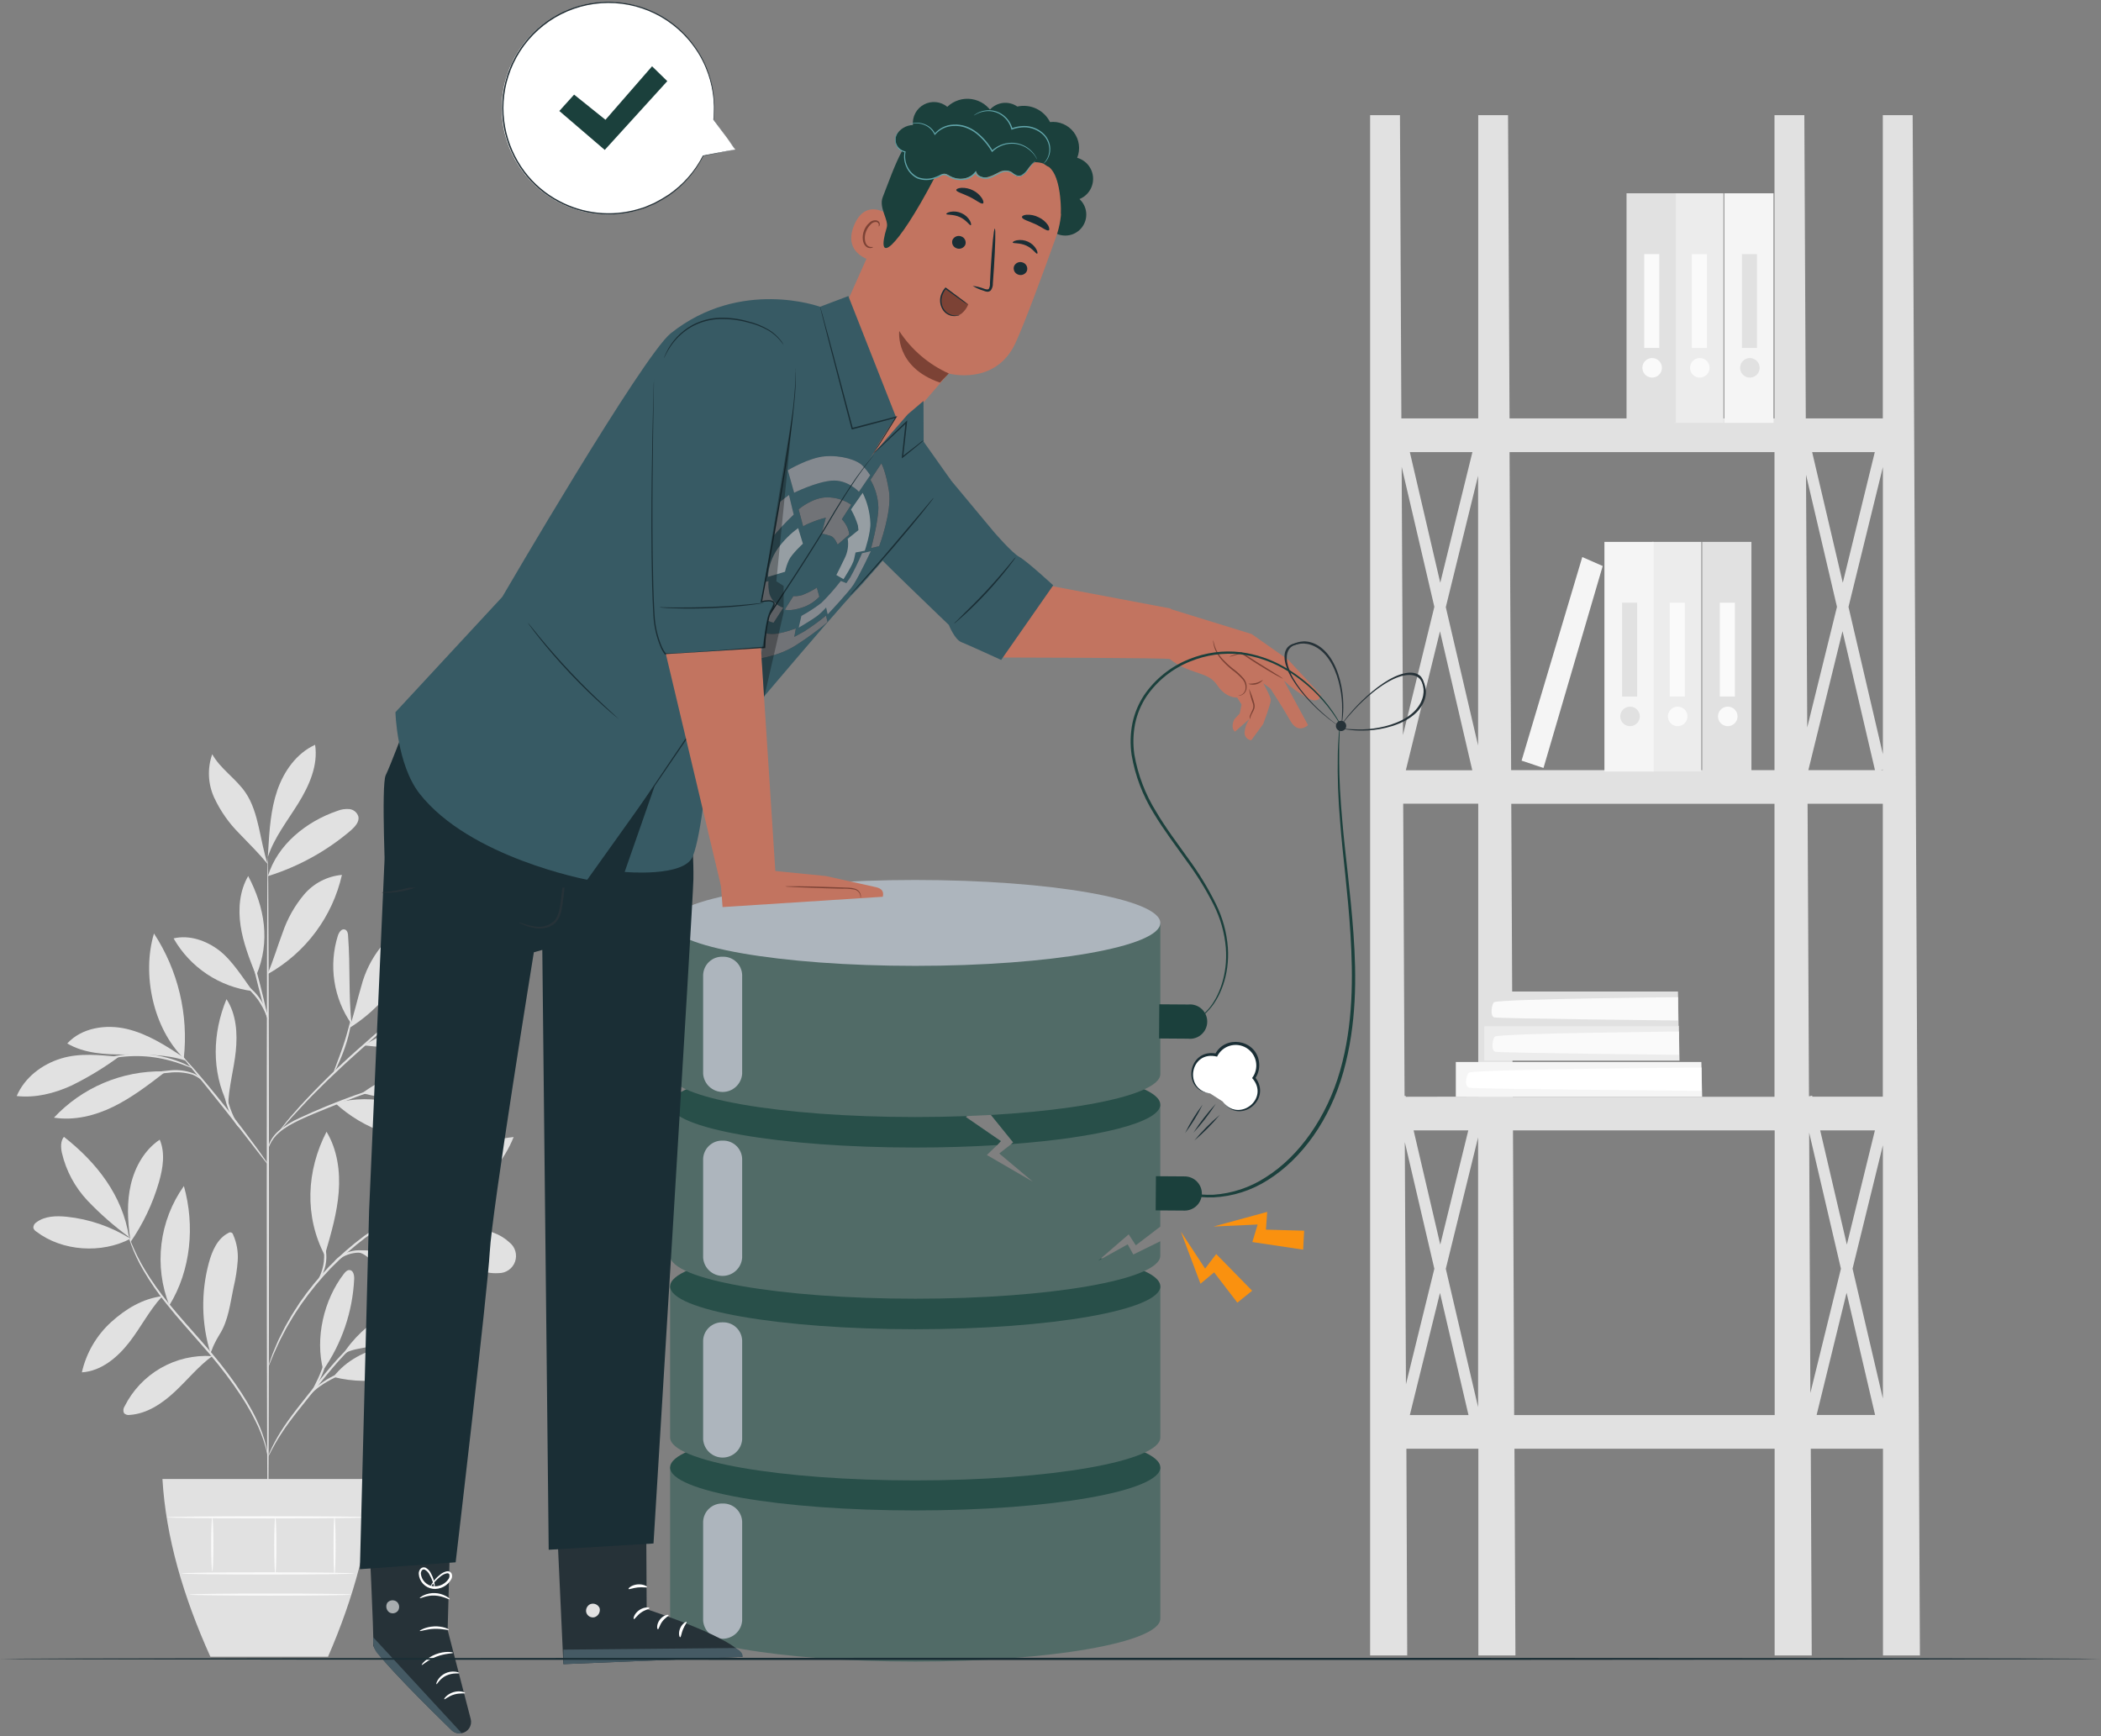 <svg width="611" height="505" viewBox="0 0 611 505" fill="none" xmlns="http://www.w3.org/2000/svg">
<rect x="0" y="0" width="611" height="505" fill="#808080" stroke="none"/>
<g clip-path="url(#clip0_2554_359)">
<path d="M37.942 360.29C32.325 356.769 25.976 354.583 19.382 353.9C16.382 353.59 13.032 353.68 10.602 355.51C10.32 355.673 10.087 355.908 9.927 356.191C9.767 356.474 9.686 356.795 9.692 357.12C9.832 357.578 10.139 357.967 10.552 358.21C18.102 363.98 29.552 364.7 37.942 360.29Z" fill="#E1E1E1"/>
<path d="M37.458 359.76C33.158 356.605 29.142 353.078 25.458 349.22C21.786 345.324 19.212 340.525 17.998 335.31C17.668 333.73 17.568 331.92 18.588 330.66C28.148 338.13 35.658 347.78 37.498 359.76" fill="#E1E1E1"/>
<path d="M37.84 360.22C37.12 354.99 36.84 349.62 38.06 344.48C39.28 339.34 42.06 334.42 46.45 331.48C48.1 335.34 47.39 339.78 46.23 343.82C44.425 350.066 41.615 355.977 37.91 361.32" fill="#E1E1E1"/>
<path d="M47.209 377C41.519 377.7 36.569 380.69 32.319 384.54C28.052 388.427 25.081 393.53 23.809 399.16C29.389 398.81 34.119 394.88 37.549 390.47C40.979 386.06 43.359 381.22 47.129 377.09" fill="#E1E1E1"/>
<path d="M49.24 379.69C47.002 374.005 46.218 367.852 46.958 361.788C47.699 355.723 49.94 349.939 53.48 344.96C56.721 356.5 55.531 369.5 49.24 379.69Z" fill="#E1E1E1"/>
<path d="M61.62 394.43C56.423 394.107 51.246 395.32 46.733 397.918C42.22 400.516 38.571 404.384 36.24 409.04C36.038 409.329 35.916 409.666 35.886 410.017C35.856 410.368 35.92 410.721 36.07 411.04C36.288 411.254 36.555 411.412 36.848 411.499C37.141 411.586 37.451 411.6 37.75 411.54C42.75 411.21 47.19 408.2 50.85 404.78C54.51 401.36 57.69 397.39 61.74 394.42" fill="#E1E1E1"/>
<path d="M61.231 393.63C58.567 385.05 58.404 375.889 60.761 367.22C61.691 363.82 63.251 360.22 66.391 358.64C66.505 358.543 66.643 358.478 66.79 358.45C66.937 358.423 67.089 358.434 67.231 358.482C67.373 358.53 67.5 358.614 67.6 358.726C67.699 358.838 67.769 358.973 67.801 359.12C68.854 361.501 69.311 364.103 69.131 366.7C68.944 369.285 68.546 371.85 67.941 374.37C66.941 379.06 66.431 384.1 63.851 388.14C63.249 389.107 62.705 390.109 62.221 391.14C61.731 392.14 61.731 392.53 61.281 393.35" fill="#E1E1E1"/>
<path d="M94 398.5C91.57 389.26 94.15 378.07 100 370.5C100.43 369.94 101 369.34 101.7 369.41C102.77 369.51 103.05 370.94 103 372.01C102.547 381.51 99.428 390.69 94 398.5Z" fill="#E1E1E1"/>
<path d="M96.999 400.5C108.219 403.42 121.089 400.58 130.419 393.7C124.81 390.887 118.398 390.109 112.279 391.5C106.279 392.88 100.709 395.59 96.949 400.5" fill="#E1E1E1"/>
<path d="M99.441 394.38C105.731 384.14 117.771 377.45 129.771 376.84C128.391 381.72 124.381 385.52 119.851 387.84C115.321 390.16 110.271 391.13 105.291 392.1C103.361 392.47 100.701 392.89 99.441 394.41" fill="#E1E1E1"/>
<path d="M94.62 364.5C96.32 358.68 98.03 352.79 98.5 346.74C98.97 340.69 98.1 334.37 94.96 329.17C89.09 340.53 88.5 353.8 94.44 365.11" fill="#E1E1E1"/>
<path d="M114.379 354.56C121.239 342.08 135.249 332.12 149.379 330.72C143.909 344.33 128.999 354.85 114.379 354.56Z" fill="#E1E1E1"/>
<path d="M110.059 357C120.299 358.56 129.059 365.1 138.589 369.06C140.582 370.02 142.791 370.447 144.999 370.3C146.044 370.314 147.068 370.001 147.926 369.403C148.784 368.806 149.433 367.954 149.782 366.968C150.13 365.983 150.161 364.912 149.87 363.908C149.579 362.904 148.981 362.016 148.159 361.37C146.809 360.114 145.216 359.147 143.479 358.53C133.059 354.19 121.889 354.08 110.909 356.71" fill="#E1E1E1"/>
<path d="M104.141 364.18C106.461 364.84 107.251 366.04 109.081 367.61C115.341 372.927 122.742 376.729 130.711 378.72C131.541 378.92 132.621 379.01 133.031 378.26C133.441 377.51 132.941 376.82 132.471 376.26C128.995 372.182 124.483 369.118 119.411 367.39C114.411 365.53 110.101 363.29 104.141 363.77" fill="#E1E1E1"/>
<path d="M97.449 320.82C101.649 324.688 106.611 327.636 112.016 329.475C117.422 331.314 123.152 332.004 128.839 331.5C129.364 331.509 129.873 331.324 130.269 330.98C131.059 330.12 130.109 328.8 129.189 328.08C119.959 320.89 108.789 317.9 97.449 320.82Z" fill="#E1E1E1"/>
<path d="M105.379 317.92C110.938 313.838 117.383 311.128 124.189 310.013C130.995 308.897 137.968 309.407 144.539 311.5C139.609 316.36 132.769 318.97 125.879 319.69C118.997 320.317 112.059 319.731 105.379 317.96" fill="#E1E1E1"/>
<path d="M102.232 297.99C101.322 288.78 101.912 281.51 101.232 272.26C101.232 271.52 101.022 270.63 100.332 270.37C99.332 270 98.572 271.18 98.252 272.16C96.912 276.449 96.57 280.988 97.251 285.43C97.932 289.871 99.619 294.099 102.182 297.79" fill="#E1E1E1"/>
<path d="M101.57 299.01C107.81 295.15 112.49 290.11 116.82 284.18C119.82 280.06 122.38 275.12 121.69 270.06C117.46 269.98 113.44 272.31 110.69 275.53C108.056 278.859 106.145 282.701 105.08 286.81C103.86 290.86 103 295.03 101.57 299.01Z" fill="#E1E1E1"/>
<path d="M116.559 294.85C130.289 289.758 143.001 282.261 154.099 272.71C149.609 270.9 144.479 271.98 139.999 273.79C129.749 277.93 121.379 284.91 116.359 294.79" fill="#E1E1E1"/>
<path d="M105.781 304.05C112.711 304.81 119.781 305.3 126.631 304.15C133.481 303 139.771 300.34 146.091 297.68C146.641 297.524 147.112 297.167 147.411 296.68C147.511 296.387 147.52 296.07 147.436 295.772C147.352 295.474 147.179 295.208 146.941 295.01C146.455 294.628 145.887 294.365 145.281 294.24C138.411 292.32 131.001 293.24 124.281 295.49C117.843 297.692 111.653 300.561 105.811 304.05" fill="#E1E1E1"/>
<path d="M66.208 321.13C61.478 311.59 61.788 300.45 65.868 290.61C68.748 295 69.098 300.61 68.568 305.79C68.038 310.97 66.458 316.37 66.358 321.61" fill="#E1E1E1"/>
<path d="M47.321 311.61C41.402 311.53 35.531 312.686 30.084 315.006C24.638 317.325 19.735 320.756 15.691 325.08C21.581 326.01 27.691 324.49 33.011 321.87C38.331 319.25 43.131 315.58 47.851 311.94" fill="#E1E1E1"/>
<path d="M34.619 307.36C28.839 306.89 23.289 306.18 17.729 307.88C12.169 309.58 7.129 313.44 4.859 318.79C10.259 319.4 15.739 318.04 20.689 315.79C25.576 313.4 30.238 310.575 34.619 307.35" fill="#E1E1E1"/>
<path d="M53.419 307.55C48.229 304.15 42.889 300.68 36.839 299.27C30.789 297.86 23.779 298.9 19.559 303.5C24.459 306.38 30.399 306.72 36.079 306.71C41.759 306.7 48.719 306.64 54.079 308.54" fill="#E1E1E1"/>
<path d="M53.45 307.83C44.57 299.11 41.2 283.44 44.78 271.51C51.793 282.245 54.857 295.084 53.45 307.83Z" fill="#E1E1E1"/>
<path d="M77.879 283.12C79.549 279.22 80.729 275.12 82.229 271.17C83.602 267.152 85.708 263.422 88.439 260.17C91.216 256.901 95.166 254.854 99.439 254.47C98.073 260.479 95.469 266.137 91.793 271.082C88.117 276.027 83.449 280.151 78.089 283.19" fill="#E1E1E1"/>
<path d="M73.46 288.27C70.68 284.45 67.46 279.27 63.721 276.42C59.98 273.57 55.071 271.85 50.48 272.94C52.858 277.107 56.176 280.663 60.168 283.324C64.161 285.985 68.719 287.679 73.481 288.27" fill="#E1E1E1"/>
<path d="M74.339 283.43C72.519 278.82 70.689 274.15 69.959 269.24C69.229 264.33 69.669 259.09 72.179 254.81C77.059 264.03 78.629 273.92 74.589 283.54" fill="#E1E1E1"/>
<path d="M77.922 254.81C80.682 245.68 89.052 238.95 98.082 235.86C99.203 235.403 100.416 235.221 101.622 235.33C102.222 235.397 102.788 235.64 103.25 236.028C103.713 236.416 104.051 236.931 104.222 237.51C104.552 239.06 103.222 240.45 102.062 241.51C95.001 247.54 86.788 252.072 77.922 254.83" fill="#E1E1E1"/>
<path d="M77.999 247.34C78.349 241.45 78.719 235.47 80.639 229.89C82.559 224.31 86.239 219.08 91.639 216.63C92.549 222.63 89.929 228.5 86.759 233.63C83.589 238.76 79.759 243.58 77.879 249.29" fill="#E1E1E1"/>
<path d="M77.879 251.4C75.589 244.74 75.359 236.28 71.369 230.48C68.579 226.42 64.119 223.66 61.719 219.37C60.266 223.487 60.467 228.008 62.279 231.98C64.099 235.895 66.597 239.457 69.659 242.5C72.659 245.65 75.129 248.02 77.879 251.36" fill="#E1E1E1"/>
<path d="M77.919 447.5C77.739 447.5 77.589 403.08 77.579 348.3C77.569 293.52 77.699 249.09 77.879 249.09C78.059 249.09 78.209 293.5 78.219 348.3C78.229 403.1 78.099 447.5 77.919 447.5Z" fill="#E1E1E1"/>
<path d="M116.741 314.43C116.204 314.688 115.645 314.899 115.071 315.06L110.471 316.61C106.601 317.93 101.271 319.84 95.471 322.21C89.671 324.58 84.351 326.66 81.281 329.32C80.05 330.34 79.072 331.63 78.421 333.09C77.981 334.09 77.911 334.77 77.851 334.76C77.791 334.75 77.851 334.6 77.851 334.29C77.915 333.851 78.022 333.419 78.171 333C78.754 331.458 79.709 330.084 80.951 329C82.81 327.435 84.884 326.145 87.111 325.17C89.571 324.02 92.301 322.83 95.201 321.63C101.001 319.26 106.361 317.41 110.281 316.2C112.281 315.59 113.841 315.14 114.951 314.84C115.534 314.649 116.133 314.512 116.741 314.43Z" fill="#E1E1E1"/>
<path d="M129.459 283.18C129.327 283.369 129.169 283.537 128.989 283.68L127.569 285.02L122.249 289.85L104.539 305.62C97.619 311.77 91.649 317.62 87.539 322.08C85.469 324.29 83.829 326.08 82.719 327.4L81.429 328.87C81.291 329.053 81.129 329.218 80.949 329.36C81.054 329.157 81.182 328.965 81.329 328.79C81.599 328.43 81.989 327.9 82.529 327.24C83.529 325.91 85.169 324.03 87.199 321.77C92.552 315.935 98.207 310.385 104.139 305.14C111.049 299 117.359 293.5 121.999 289.5L127.449 284.82L128.959 283.57C129.11 283.421 129.278 283.29 129.459 283.18Z" fill="#E1E1E1"/>
<path d="M97.07 311.88C96.89 311.8 98.34 308.46 99.78 304.24C101.22 300.02 101.91 296.47 102.1 296.5C102.29 296.53 101.85 300.18 100.38 304.45C99.765 306.269 99.047 308.052 98.23 309.79C97.944 310.538 97.553 311.242 97.07 311.88Z" fill="#E1E1E1"/>
<path d="M77.999 338.76C77.589 338.38 77.22 337.957 76.899 337.5L74.169 334C71.869 331 68.709 326.94 65.169 322.47C61.629 318 58.349 313.97 55.989 311.07L53.199 307.62C52.817 307.219 52.482 306.776 52.199 306.3C52.63 306.658 53.022 307.06 53.369 307.5C54.079 308.28 55.089 309.41 56.369 310.83C58.819 313.66 62.149 317.63 65.709 322.12C69.269 326.61 72.379 330.74 74.579 333.77C75.679 335.29 76.579 336.53 77.149 337.4C77.478 337.823 77.763 338.279 77.999 338.76Z" fill="#E1E1E1"/>
<path d="M69.451 327.84C69.351 327.95 67.081 325.25 65.891 321.16C65.219 318.983 64.945 316.704 65.081 314.43H65.361C65.231 314.95 65.141 315.22 65.091 315.21C65.041 315.2 65.091 314.92 65.091 314.39H65.371C65.517 316.608 65.899 318.803 66.511 320.94C67.651 324.95 69.621 327.73 69.451 327.84Z" fill="#E1E1E1"/>
<path d="M58.461 314.01C57.705 313.428 56.878 312.944 56.001 312.57C53.762 311.898 51.407 311.71 49.09 312.02C46.73 312.199 44.389 312.574 42.09 313.14C41.155 313.437 40.199 313.668 39.23 313.83C40.091 313.315 41.025 312.934 42.001 312.7C44.276 311.997 46.625 311.554 49.001 311.38C51.404 311.057 53.851 311.321 56.13 312.15C57.1 312.479 57.925 313.137 58.461 314.01Z" fill="#E1E1E1"/>
<path d="M55.86 310.66C55.86 310.76 54.41 310.08 52.04 309.28C48.967 308.216 45.772 307.544 42.53 307.28C39.286 307.041 36.024 307.206 32.82 307.77C30.36 308.21 28.88 308.67 28.82 308.57C29.128 308.37 29.465 308.222 29.82 308.13C30.763 307.804 31.725 307.537 32.7 307.33C39.195 305.906 45.965 306.42 52.17 308.81C53.105 309.16 54.014 309.574 54.89 310.05C55.242 310.204 55.569 310.409 55.86 310.66Z" fill="#E1E1E1"/>
<path d="M77.879 296.5C77.709 296.5 76.459 292.22 75.099 286.84C73.739 281.46 72.759 277.06 72.939 277.02C73.119 276.98 74.349 281.3 75.719 286.68C77.089 292.06 78.049 296.5 77.879 296.5Z" fill="#E1E1E1"/>
<path d="M78.05 296.5C77.86 296.56 77.05 293.67 74.97 290.71C73.664 288.961 72.138 287.388 70.43 286.03C71.077 286.189 71.677 286.501 72.18 286.94C73.475 287.877 74.598 289.03 75.5 290.35C77.67 293.42 78.21 296.5 78.05 296.5Z" fill="#E1E1E1"/>
<path d="M77.919 423.81C77.849 423.81 77.719 422.74 77.219 420.86C76.477 418.203 75.472 415.627 74.219 413.17C71.149 406.89 65.569 398.94 58.469 390.98C54.959 386.98 51.549 383.17 48.649 379.54C46.057 376.349 43.717 372.962 41.649 369.41C40.249 367.011 39.062 364.495 38.099 361.89C37.769 360.97 37.539 360.24 37.399 359.74C37.311 359.494 37.251 359.239 37.219 358.98C37.279 358.98 37.599 359.98 38.329 361.8C39.384 364.347 40.624 366.814 42.039 369.18C44.159 372.679 46.528 376.021 49.129 379.18C52.039 382.77 55.449 386.54 58.979 390.56C66.089 398.56 71.659 406.56 74.649 412.98C75.864 415.48 76.803 418.106 77.449 420.81C77.621 421.542 77.755 422.283 77.849 423.03C77.898 423.287 77.921 423.548 77.919 423.81Z" fill="#E1E1E1"/>
<path d="M113 384.19C112.41 384.566 111.796 384.9 111.16 385.19C109.499 386.128 107.905 387.181 106.39 388.34C104.158 390.081 102.065 391.993 100.13 394.06C97.93 396.38 95.67 399.06 93.36 401.96C88.74 407.76 84.42 412.89 81.83 416.96C80.51 418.96 79.56 420.71 78.93 421.91C78.64 422.549 78.306 423.167 77.93 423.76C77.959 423.579 78.017 423.404 78.1 423.24C78.24 422.91 78.42 422.41 78.72 421.8C79.526 420.053 80.438 418.357 81.45 416.72C83.97 412.53 88.25 407.33 92.87 401.54C95.18 398.65 97.47 395.95 99.71 393.63C101.688 391.565 103.836 389.668 106.13 387.96C107.68 386.82 109.327 385.817 111.05 384.96C111.66 384.66 112.16 384.47 112.49 384.33C112.651 384.257 112.823 384.209 113 384.19Z" fill="#E1E1E1"/>
<path d="M113.679 397.04C112.403 397.332 111.106 397.522 109.799 397.61C106.678 397.933 103.592 398.539 100.579 399.42C97.608 400.394 94.819 401.858 92.329 403.75C90.429 405.22 89.529 406.44 89.449 406.37C89.369 406.3 89.599 406.01 90.019 405.47C90.619 404.718 91.288 404.025 92.019 403.4C94.477 401.347 97.309 399.788 100.359 398.81C103.405 397.901 106.546 397.348 109.719 397.16C111.033 397 112.358 396.96 113.679 397.04Z" fill="#E1E1E1"/>
<path d="M90.578 404.96C90.378 404.84 92.128 402.17 93.488 398.57C94.848 394.97 95.058 391.75 95.288 391.79C95.383 392.486 95.36 393.192 95.218 393.88C95.026 395.554 94.647 397.201 94.088 398.79C93.498 400.365 92.744 401.873 91.838 403.29C91.507 403.908 91.082 404.472 90.578 404.96Z" fill="#E1E1E1"/>
<path d="M124.361 349.68C124.17 349.817 123.962 349.928 123.741 350.01L121.911 350.84C121.111 351.19 120.141 351.62 119.051 352.2C117.961 352.78 116.671 353.35 115.331 354.15L113.211 355.36C112.481 355.78 111.751 356.28 110.981 356.76C109.421 357.71 107.851 358.88 106.181 360.07C102.636 362.757 99.293 365.701 96.181 368.88C93.1 372.103 90.266 375.553 87.701 379.2C86.561 380.91 85.451 382.51 84.551 384.11C84.101 384.9 83.621 385.64 83.221 386.39L82.091 388.55C81.341 389.91 80.801 391.21 80.271 392.33C79.741 393.45 79.331 394.42 79.011 395.24L78.251 397.09C78.17 397.31 78.067 397.522 77.941 397.72C77.972 397.49 78.033 397.265 78.121 397.05L78.781 395.15C79.061 394.32 79.431 393.32 79.941 392.15C80.451 390.98 80.941 389.7 81.691 388.32C82.041 387.62 82.401 386.88 82.791 386.12C83.181 385.36 83.641 384.61 84.101 383.81C84.981 382.19 86.101 380.56 87.211 378.81C89.769 375.124 92.608 371.64 95.701 368.39C98.842 365.183 102.229 362.227 105.831 359.55C107.521 358.36 109.111 357.2 110.691 356.26C111.481 355.79 112.221 355.26 112.961 354.88L115.121 353.7C116.471 352.92 117.771 352.36 118.891 351.83C119.842 351.359 120.817 350.939 121.811 350.57L123.691 349.84C123.909 349.765 124.133 349.711 124.361 349.68Z" fill="#E1E1E1"/>
<path d="M96.602 368.28C96.859 367.384 97.391 366.59 98.122 366.01C99.833 364.529 102.009 363.694 104.272 363.65C106.494 363.64 108.697 364.072 110.752 364.92C111.618 365.194 112.439 365.591 113.192 366.1C112.307 365.926 111.44 365.672 110.602 365.34C108.566 364.669 106.435 364.331 104.292 364.34C102.165 364.388 100.108 365.113 98.422 366.41C97.772 366.99 97.164 367.615 96.602 368.28Z" fill="#E1E1E1"/>
<path d="M92.452 372.57C92.272 372.47 93.842 370.17 94.192 366.88C94.542 363.59 93.612 361.01 93.802 360.95C94.172 361.437 94.419 362.007 94.522 362.61C94.904 364.027 95.009 365.504 94.832 366.96C94.664 368.416 94.223 369.828 93.532 371.12C93.002 372.1 92.512 372.61 92.452 372.57Z" fill="#E1E1E1"/>
<path d="M47.238 430.17C48.238 447.17 53.318 464.41 61.178 481.87H95.398C102.898 464.59 107.658 447.35 108.508 430.17H47.238Z" fill="#E1E1E1"/>
<path d="M103 457.64C103 457.82 91.73 457.96 77.84 457.96C63.95 457.96 52.68 457.82 52.68 457.64C52.68 457.46 63.94 457.32 77.84 457.32C91.74 457.32 103 457.5 103 457.64Z" fill="#FAFAFA"/>
<path d="M102.2 463.79C102.2 463.97 91.64 464.11 78.62 464.11C65.6 464.11 55 463.97 55 463.79C55 463.61 65.59 463.5 78.62 463.5C91.65 463.5 102.2 463.62 102.2 463.79Z" fill="#FAFAFA"/>
<path d="M61.74 441.32C61.91 441.32 62.06 444.85 62.06 449.2C62.06 453.55 61.91 457.08 61.74 457.08C61.57 457.08 61.41 453.55 61.41 449.2C61.41 444.85 61.56 441.32 61.74 441.32Z" fill="#FAFAFA"/>
<path d="M80.07 441.32C80.25 441.32 80.39 444.97 80.39 449.48C80.39 453.99 80.25 457.64 80.07 457.64C79.89 457.64 79.75 453.99 79.75 449.48C79.75 444.97 79.89 441.32 80.07 441.32Z" fill="#FAFAFA"/>
<path d="M97.28 441.18C97.46 441.18 97.6 444.91 97.6 449.51C97.6 454.11 97.46 457.83 97.28 457.83C97.1 457.83 97 454.1 97 449.5C97 444.9 97.1 441.18 97.28 441.18Z" fill="#FAFAFA"/>
<path d="M107.418 441.32C107.418 441.5 94.208 441.64 77.918 441.64C61.628 441.64 48.398 441.5 48.398 441.32C48.398 441.14 61.618 441 77.918 441C94.218 441 107.418 441.14 107.418 441.32Z" fill="#FAFAFA"/>
<path d="M352.899 348.27C348.075 348.44 343.279 347.47 338.899 345.44C330.749 341.73 325.749 335.54 323.739 330.78C323.469 330.18 323.229 329.62 322.989 329.09C322.749 328.56 322.669 328.02 322.519 327.53C322.369 327.04 322.239 326.61 322.109 326.21C321.979 325.81 321.979 325.41 321.909 325.06C321.809 324.43 321.729 323.92 321.669 323.52C321.629 323.343 321.609 323.162 321.609 322.98C322.119 325.601 322.92 328.157 323.999 330.6C326.079 335.25 331.059 341.23 339.089 344.79C343.409 346.755 348.128 347.683 352.869 347.5C358.298 347.141 363.543 345.392 368.099 342.42C377.909 336.26 385.899 324.83 389.739 311.36C393.579 297.89 393.489 284 392.739 271.75C391.989 259.5 390.429 248.43 389.739 239.11C389.152 232.537 388.922 225.938 389.049 219.34C389.049 218.61 389.099 217.91 389.129 217.26C389.134 217.173 389.134 217.087 389.129 217C389.249 214.51 389.409 212.54 389.569 211.18C389.569 211.12 389.569 211.06 389.569 211C389.569 211 389.569 210.94 389.569 210.92C389.569 210.9 389.569 210.92 389.569 210.84C389.569 210.76 389.569 210.53 389.629 210.39C389.689 210.25 389.629 210.23 389.629 210.15C389.684 210.069 389.734 209.986 389.779 209.9C389.779 209.96 389.779 210.05 389.779 210.12C389.779 210.34 389.779 210.59 389.729 210.86V210.96C389.729 210.96 389.729 211.01 389.729 211.04C389.619 212.42 389.499 214.42 389.449 217.04C389.449 217.85 389.449 218.72 389.449 219.63C389.449 220.25 389.449 220.9 389.449 221.57C389.449 226.29 389.769 232.21 390.389 239.09C391.179 248.38 392.739 259.39 393.619 271.74C394.499 284.09 394.549 297.92 390.679 311.74C386.809 325.56 378.679 337.04 368.579 343.3C363.872 346.287 358.468 348 352.899 348.27Z" fill="#1B403C"/>
<path d="M558.339 481.5L556.229 33.5H547.549V121.7H525.149L524.729 33.5H516.049V121.7H438.999L438.559 33.5H429.889V121.7H407.539L407.129 33.5H398.449V481.5H409.239L408.999 421.37H429.929V481.5H440.709L440.429 421.38H516.089V481.5H526.879L526.599 421.38H547.599V481.5H558.339ZM418.849 362L411.099 328.79H426.999L418.849 362ZM429.849 330.83V409.27L420.459 369.04L429.849 330.83ZM429.849 216.83L420.459 176.6L429.849 138.39V216.83ZM428.159 224.03H408.839L418.769 183.62L428.159 224.03ZM418.849 169.5L409.999 131.5H428.199L418.849 169.5ZM417.129 176.5L407.999 213.79L407.629 135.79L417.129 176.5ZM408.539 332.2L417.129 369.02L408.869 402.63L408.539 332.2ZM418.769 376.05L427.059 411.58H409.999L418.769 376.05ZM408.819 319L408.749 318.7L408.469 318.76L408.069 233.76H429.889V318.96L408.819 319ZM439.499 233.8H516.049V319H439.909L439.499 233.8ZM535.829 183.58L545.269 224H525.899L535.829 183.58ZM525.569 211.58L525.219 138.09L534.219 176.51L525.569 211.58ZM547.569 219.36L537.569 176.53L547.569 135.85V219.36ZM547.569 223.82V223.96H546.999L547.569 223.82ZM547.569 333.11V406.78L538.749 369L547.569 333.11ZM537.089 362L529.339 328.79H545.249L537.089 362ZM535.909 169.5L526.999 131.5H545.219L535.909 169.5ZM547.549 233.77V318.97H527.059L526.989 318.67L526.079 318.88L525.669 233.77H547.549ZM535.369 369.02L526.479 405.17L526.129 329.42L535.369 369.02ZM537.009 376.02L545.299 411.55H528.299L537.009 376.02ZM516.049 131.5V224H439.459L438.999 131.5H516.049ZM441.729 411.58H440.339L439.999 328.79H516.099V411.58H441.729Z" fill="#E1E1E1"/>
<path d="M509.342 157.61H495.012V224.39H509.342V157.61Z" fill="#E1E1E1"/>
<path d="M505.301 208.37C505.301 208.931 505.135 209.481 504.822 209.948C504.51 210.415 504.067 210.779 503.548 210.994C503.029 211.209 502.458 211.265 501.907 211.155C501.356 211.046 500.85 210.775 500.453 210.378C500.056 209.981 499.785 209.475 499.676 208.924C499.566 208.373 499.622 207.802 499.837 207.283C500.052 206.764 500.416 206.32 500.883 206.008C501.35 205.696 501.899 205.53 502.461 205.53C503.214 205.53 503.937 205.829 504.469 206.362C505.002 206.894 505.301 207.617 505.301 208.37Z" fill="#FAFAFA"/>
<path d="M504.528 175.3H500.148V202.59H504.528V175.3Z" fill="#FAFAFA"/>
<path d="M494.779 157.61H480.449V224.39H494.779V157.61Z" fill="#ECECEC"/>
<path d="M490.739 208.37C490.739 208.932 490.572 209.481 490.259 209.949C489.947 210.416 489.503 210.78 488.983 210.995C488.464 211.209 487.892 211.265 487.341 211.154C486.79 211.044 486.284 210.773 485.887 210.374C485.49 209.976 485.22 209.469 485.112 208.918C485.004 208.366 485.061 207.795 485.278 207.276C485.494 206.757 485.86 206.314 486.328 206.004C486.796 205.693 487.346 205.528 487.909 205.53C488.66 205.532 489.38 205.833 489.91 206.365C490.441 206.897 490.739 207.618 490.739 208.37Z" fill="#FAFAFA"/>
<path d="M489.97 175.3H485.59V202.59H489.97V175.3Z" fill="#FAFAFA"/>
<path d="M480.92 157.61H466.59V224.39H480.92V157.61Z" fill="#F5F5F5"/>
<path d="M476.879 208.37C476.879 208.932 476.712 209.481 476.4 209.949C476.087 210.416 475.643 210.78 475.124 210.995C474.604 211.209 474.033 211.265 473.481 211.154C472.93 211.044 472.424 210.773 472.028 210.374C471.631 209.976 471.361 209.469 471.253 208.918C471.144 208.366 471.202 207.795 471.418 207.276C471.635 206.757 472 206.314 472.469 206.004C472.937 205.693 473.487 205.528 474.049 205.53C474.801 205.532 475.521 205.833 476.051 206.365C476.581 206.897 476.879 207.618 476.879 208.37Z" fill="#E1E1E1"/>
<path d="M476.11 175.3H471.73V202.59H476.11V175.3Z" fill="#E1E1E1"/>
<path d="M448.87 223.37L466.09 164.63L460.15 162.02L442.5 221.24L448.87 223.37Z" fill="#F5F5F5"/>
<path d="M423.371 319V308.89H494.781L495.011 319H423.371Z" fill="#F5F5F5"/>
<path d="M494.819 310.5C494.819 310.5 431.479 310.97 427.379 311.93C426.489 312.14 425.599 316.03 427.379 316.39C429.159 316.75 494.819 317.28 494.819 317.28V310.5Z" fill="white"/>
<path d="M431.66 308.49V298.38H488.24L488.42 308.49H431.66Z" fill="#ECECEC"/>
<path d="M488.26 300.03C488.26 300.03 438.09 300.5 434.84 301.46C434.14 301.67 433.43 305.56 434.84 305.91C436.25 306.26 488.26 306.81 488.26 306.81V300.03Z" fill="#FAFAFA"/>
<path d="M431.41 298.5V288.39H487.98L488.16 298.5H431.41Z" fill="#E1E1E1"/>
<path d="M487.998 290.04C487.998 290.04 437.828 290.51 434.578 291.47C433.878 291.68 433.168 295.57 434.578 295.92C435.988 296.27 487.998 296.82 487.998 296.82V290.04Z" fill="#FAFAFA"/>
<path d="M515.771 56.22H501.441V123H515.771V56.22Z" fill="#F5F5F5"/>
<path d="M511.731 106.98C511.731 107.542 511.564 108.091 511.252 108.558C510.94 109.025 510.497 109.389 509.978 109.604C509.459 109.819 508.888 109.875 508.337 109.766C507.786 109.656 507.28 109.386 506.883 108.988C506.485 108.591 506.215 108.085 506.105 107.534C505.996 106.983 506.052 106.412 506.267 105.893C506.482 105.374 506.846 104.931 507.313 104.619C507.78 104.307 508.329 104.14 508.891 104.14C509.644 104.14 510.366 104.439 510.899 104.972C511.432 105.505 511.731 106.227 511.731 106.98Z" fill="#E1E1E1"/>
<path d="M510.958 73.91H506.578V101.2H510.958V73.91Z" fill="#E1E1E1"/>
<path d="M501.209 56.22H486.879V123H501.209V56.22Z" fill="#ECECEC"/>
<path d="M497.168 106.98C497.168 107.542 497.001 108.092 496.689 108.559C496.376 109.026 495.932 109.39 495.413 109.605C494.893 109.82 494.322 109.875 493.771 109.765C493.219 109.654 492.713 109.383 492.317 108.985C491.92 108.587 491.65 108.08 491.542 107.528C491.433 106.976 491.491 106.405 491.707 105.886C491.924 105.368 492.289 104.925 492.758 104.614C493.226 104.303 493.776 104.138 494.338 104.14C494.711 104.14 495.08 104.214 495.424 104.357C495.768 104.499 496.08 104.709 496.343 104.973C496.606 105.236 496.814 105.55 496.956 105.894C497.097 106.239 497.17 106.608 497.168 106.98Z" fill="#FAFAFA"/>
<path d="M496.4 73.91H492.02V101.2H496.4V73.91Z" fill="#FAFAFA"/>
<path d="M487.35 56.22H473.02V123H487.35V56.22Z" fill="#E1E1E1"/>
<path d="M483.309 106.98C483.309 107.542 483.142 108.092 482.83 108.559C482.517 109.026 482.073 109.39 481.553 109.605C481.034 109.82 480.462 109.875 479.911 109.765C479.36 109.654 478.854 109.383 478.457 108.985C478.06 108.587 477.791 108.08 477.682 107.528C477.574 106.976 477.631 106.405 477.848 105.886C478.064 105.368 478.43 104.925 478.898 104.614C479.367 104.303 479.917 104.138 480.479 104.14C480.851 104.14 481.22 104.214 481.564 104.357C481.908 104.499 482.221 104.709 482.484 104.973C482.746 105.236 482.955 105.55 483.096 105.894C483.238 106.239 483.31 106.608 483.309 106.98Z" fill="#FAFAFA"/>
<path d="M482.54 73.91H478.16V101.2H482.54V73.91Z" fill="#FAFAFA"/>
<path d="M337.439 470.79C337.439 477.69 305.519 483.29 266.159 483.29C226.799 483.29 194.879 477.69 194.879 470.79V426.79H337.439V470.79Z" fill="#516B67"/>
<path d="M266.159 414.34C305.519 414.34 337.439 419.93 337.439 426.83C337.439 433.73 305.519 439.32 266.159 439.32C226.799 439.32 194.879 433.74 194.879 426.83C194.879 419.92 226.789 414.34 266.159 414.34Z" fill="#284F49"/>
<path d="M210.15 437.31C211.603 437.259 213.017 437.786 214.082 438.776C215.147 439.765 215.776 441.137 215.83 442.59V471.37C215.726 472.804 215.083 474.145 214.03 475.124C212.977 476.103 211.593 476.647 210.155 476.647C208.718 476.647 207.334 476.103 206.281 475.124C205.228 474.145 204.585 472.804 204.48 471.37V442.59C204.533 441.138 205.159 439.766 206.222 438.776C207.286 437.786 208.699 437.259 210.15 437.31Z" fill="#ADB5BD"/>
<path d="M337.439 418.1C337.439 424.99 305.519 430.59 266.159 430.59C226.799 430.59 194.879 424.99 194.879 418.1V374.1H337.439V418.1Z" fill="#516B67"/>
<path d="M266.159 361.65C305.519 361.65 337.439 367.23 337.439 374.14C337.439 381.05 305.519 386.62 266.159 386.62C226.799 386.62 194.879 381.04 194.879 374.14C194.879 367.24 226.789 361.65 266.159 361.65Z" fill="#284F49"/>
<path d="M210.15 384.61C211.603 384.559 213.017 385.086 214.082 386.075C215.147 387.065 215.776 388.437 215.83 389.89V418.67C215.726 420.104 215.083 421.445 214.03 422.424C212.977 423.403 211.593 423.947 210.155 423.947C208.718 423.947 207.334 423.403 206.281 422.424C205.228 421.445 204.585 420.104 204.48 418.67V389.89C204.533 388.438 205.159 387.066 206.222 386.076C207.286 385.086 208.699 384.559 210.15 384.61Z" fill="#ADB5BD"/>
<path d="M328.239 359.02L319.369 366.69L327.949 361.93L329.589 364.88L337.429 361.03V365.25C337.429 372.15 305.519 377.74 266.149 377.74C226.779 377.74 194.879 372.15 194.879 365.25V321.25H284.789L280.899 324.89L291.079 331.89L289.999 333.05L286.999 335.94L300.369 343.71L290.599 335.5L294.009 332.83L294.659 332.32L285.759 321.32H337.429V356.77L330.309 362.21L328.239 359.02Z" fill="#516B67"/>
<path d="M337.43 321.28C337.43 326.45 319.54 330.88 294.01 332.78L294.66 332.27L285.76 321.27H284.76L280.87 324.91L291.05 331.91L290 333.05C282.56 333.52 274.55 333.77 266.2 333.77C226.84 333.77 194.93 328.18 194.93 321.28C194.93 314.38 226.84 308.8 266.2 308.8C305.56 308.8 337.43 314.38 337.43 321.28Z" fill="#284F49"/>
<path d="M210.15 331.76C211.603 331.709 213.017 332.236 214.082 333.226C215.147 334.216 215.776 335.587 215.83 337.04V365.83C215.726 367.264 215.083 368.605 214.03 369.584C212.977 370.563 211.593 371.107 210.155 371.107C208.718 371.107 207.334 370.563 206.281 369.584C205.228 368.605 204.585 367.264 204.48 365.83V337.04C204.535 335.589 205.163 334.219 206.225 333.229C207.288 332.24 208.699 331.712 210.15 331.76Z" fill="#ADB5BD"/>
<path d="M337.439 312.4C337.439 319.3 305.519 324.9 266.159 324.9C226.799 324.9 194.879 319.3 194.879 312.4V268.5H337.439V312.4Z" fill="#516B67"/>
<path d="M266.159 255.95C305.519 255.95 337.439 261.55 337.439 268.45C337.439 275.35 305.519 280.93 266.159 280.93C226.799 280.93 194.879 275.34 194.879 268.45C194.879 261.56 226.789 255.95 266.159 255.95Z" fill="#ADB5BD"/>
<path d="M210.15 278.27C211.605 278.219 213.021 278.747 214.086 279.739C215.151 280.731 215.778 282.105 215.83 283.56V312.33C215.726 313.764 215.083 315.105 214.03 316.084C212.977 317.063 211.593 317.607 210.155 317.607C208.718 317.607 207.334 317.063 206.281 316.084C205.228 315.105 204.585 313.764 204.48 312.33V283.56C204.533 282.107 205.159 280.734 206.222 279.743C207.285 278.751 208.698 278.221 210.15 278.27Z" fill="#ADB5BD"/>
<path d="M187.92 441.19L188.06 468.05C188.06 468.05 215.41 476.93 215.92 481.9L163.84 484.03L161.91 442.18L187.92 441.19Z" fill="#263238"/>
<path d="M171.86 466.5C171.364 466.672 170.949 467.021 170.696 467.481C170.443 467.941 170.37 468.479 170.49 468.99C170.635 469.496 170.973 469.925 171.432 470.183C171.89 470.442 172.432 470.509 172.94 470.37C173.465 470.187 173.903 469.815 174.169 469.328C174.435 468.84 174.51 468.27 174.38 467.73C174.165 467.225 173.763 466.822 173.257 466.608C172.752 466.393 172.183 466.383 171.67 466.58" fill="#E1E1E1"/>
<path d="M163.84 484.03V479.81L213.78 479.34C213.78 479.34 216.14 480.25 215.95 481.9L163.84 484.03Z" fill="#455A64"/>
<path d="M188.89 467.75C188.89 468.01 187.62 468.17 186.41 469.04C185.2 469.91 184.57 471.04 184.33 470.92C184.09 470.8 184.41 469.34 185.9 468.31C187.39 467.28 188.93 467.5 188.89 467.75Z" fill="white"/>
<path d="M194.44 469.79C194.51 470.03 193.44 470.51 192.61 471.62C191.78 472.73 191.61 473.88 191.33 473.88C191.05 473.88 190.86 472.44 191.9 471.08C192.94 469.72 194.43 469.5 194.44 469.79Z" fill="white"/>
<path d="M197.808 476.2C197.588 476.26 197.178 475 197.808 473.58C198.438 472.16 199.568 471.58 199.678 471.77C199.788 471.96 199.088 472.77 198.618 473.92C198.148 475.07 198.068 476.16 197.808 476.2Z" fill="white"/>
<path d="M188.18 461.63C188.08 461.87 186.9 461.57 185.47 461.72C184.04 461.87 182.93 462.38 182.79 462.17C182.65 461.96 183.69 461 185.38 460.84C187.07 460.68 188.3 461.43 188.18 461.63Z" fill="white"/>
<path d="M131.061 441.62L130.181 474.1L136.891 500C137.006 500.442 137.029 500.903 136.958 501.354C136.887 501.805 136.724 502.237 136.479 502.622C136.235 503.008 135.913 503.339 135.535 503.595C135.157 503.851 134.73 504.026 134.281 504.11C133.761 504.21 133.223 504.182 132.715 504.031C132.207 503.88 131.743 503.608 131.361 503.24C126.421 498.46 108.361 480.8 108.541 478.42C108.771 475.67 107.191 444.09 107.191 444.09L131.061 441.62Z" fill="#263238"/>
<path d="M134.281 504.11L108.551 476.23V477.61C108.545 478.799 108.964 479.951 109.731 480.86C111.731 483.29 117.601 489.86 131.271 503.24C131.662 503.618 132.14 503.896 132.663 504.047C133.186 504.199 133.738 504.22 134.271 504.11H134.281Z" fill="#455A64"/>
<g opacity="0.6">
<path d="M115.259 465.77C115.662 466.064 115.94 466.497 116.04 466.986C116.14 467.474 116.054 467.982 115.799 468.41C115.52 468.82 115.094 469.105 114.61 469.208C114.125 469.31 113.62 469.222 113.199 468.96C112.776 468.647 112.485 468.189 112.381 467.673C112.278 467.158 112.37 466.622 112.639 466.17C112.974 465.773 113.45 465.521 113.967 465.469C114.484 465.417 115.001 465.568 115.409 465.89" fill="white"/>
</g>
<path d="M126.919 489.88C127.099 489.97 127.839 488.27 129.779 487.36C131.719 486.45 133.479 486.86 133.519 486.66C133.559 486.46 133.139 486.33 132.379 486.22C131.378 486.101 130.364 486.275 129.459 486.72C128.548 487.157 127.786 487.853 127.269 488.72C126.889 489.37 126.839 489.85 126.919 489.88Z" fill="white"/>
<path d="M129.211 494.24C129.371 494.38 130.411 493.33 132.101 492.85C133.791 492.37 135.221 492.66 135.271 492.46C135.321 492.26 133.811 491.6 131.901 492.17C129.991 492.74 129.001 494.15 129.211 494.24Z" fill="white"/>
<path d="M122.629 484.28C122.779 484.44 124.389 482.81 126.939 481.84C129.489 480.87 131.759 480.96 131.759 480.74C131.759 480.52 129.399 480.11 126.679 481.18C123.959 482.25 122.469 484.19 122.629 484.28Z" fill="white"/>
<path d="M122.068 474.38C122.158 474.58 123.958 473.84 126.288 473.76C128.618 473.68 130.478 474.26 130.548 474.05C130.618 473.84 128.778 472.94 126.268 473.05C123.758 473.16 121.998 474.23 122.068 474.38Z" fill="white"/>
<path d="M122.09 464.84C122.19 465.03 124 463.95 126.47 464.08C128.94 464.21 130.66 465.36 130.77 465.18C130.88 465 130.47 464.7 129.72 464.26C128.728 463.714 127.622 463.406 126.49 463.36C125.357 463.313 124.23 463.536 123.2 464.01C122.43 464.39 122 464.77 122.09 464.84Z" fill="white"/>
<path d="M126.419 462.26C126.503 461.854 126.503 461.435 126.419 461.03C126.302 459.901 125.962 458.806 125.419 457.81C125.096 457.043 124.53 456.403 123.809 455.99C123.558 455.876 123.278 455.843 123.007 455.894C122.737 455.946 122.489 456.081 122.299 456.28C121.946 456.687 121.761 457.212 121.779 457.75C121.847 458.841 122.293 459.875 123.042 460.673C123.79 461.471 124.793 461.982 125.879 462.12C126.955 462.233 128.04 462.025 128.998 461.521C129.955 461.017 130.742 460.241 131.258 459.29C131.385 459.048 131.458 458.782 131.474 458.51C131.489 458.237 131.447 457.964 131.349 457.71C131.223 457.464 131.023 457.263 130.777 457.137C130.531 457.012 130.251 456.967 129.978 457.01C129.18 457.187 128.443 457.569 127.839 458.12C126.951 458.817 126.196 459.667 125.609 460.63C125.366 460.965 125.192 461.346 125.099 461.75C125.94 460.536 126.95 459.449 128.099 458.52C128.646 458.061 129.299 457.745 129.999 457.6C130.148 457.575 130.301 457.598 130.436 457.667C130.571 457.735 130.68 457.845 130.749 457.98C130.795 458.147 130.807 458.321 130.784 458.493C130.762 458.665 130.706 458.83 130.618 458.98C130.15 459.788 129.459 460.445 128.627 460.87C127.795 461.296 126.858 461.473 125.929 461.38C125.012 461.258 124.164 460.83 123.521 460.166C122.879 459.502 122.48 458.64 122.389 457.72C122.382 457.36 122.494 457.009 122.709 456.72C122.813 456.61 122.948 456.535 123.097 456.504C123.245 456.474 123.399 456.49 123.539 456.55C124.152 456.894 124.641 457.422 124.939 458.06C125.673 459.363 126.174 460.784 126.419 462.26Z" fill="white"/>
<path d="M197.43 224.43C200.381 234.61 201.803 245.172 201.65 255.77C201.54 262.49 190.05 448.93 190.05 448.93L159.57 450.76L157.71 276.29L155.25 276.98C155.25 276.98 143.05 352.17 142.42 364.26C141.84 375.13 132.51 454.41 132.51 454.41L104.66 456.41L107.34 352.13L111.74 251.95L113.9 222.74L197.43 224.43Z" fill="#1A2E35"/>
<path d="M150.801 268.28C151.206 268.553 151.647 268.768 152.111 268.92C153.337 269.463 154.633 269.833 155.961 270.02C156.899 270.136 157.85 270.085 158.771 269.87C159.854 269.624 160.846 269.076 161.631 268.29C162.427 267.37 162.974 266.261 163.221 265.07C163.511 263.86 163.641 262.62 163.821 261.35C164.491 256.27 164.871 251.65 165.061 248.3C165.151 246.62 165.201 245.3 165.211 244.3C165.248 243.813 165.231 243.323 165.161 242.84C165.043 243.311 164.976 243.794 164.961 244.28C164.861 245.35 164.741 246.67 164.601 248.23C164.301 251.57 163.851 256.17 163.181 261.23C162.831 263.73 162.651 266.23 161.181 267.84C160.496 268.487 159.676 268.974 158.78 269.264C157.884 269.555 156.935 269.642 156.001 269.52C154.702 269.377 153.423 269.085 152.191 268.65C151.74 268.484 151.274 268.36 150.801 268.28Z" fill="#263238"/>
<path d="M158.558 244.14C158.558 244.14 158.348 243.99 157.918 243.99C157.305 244.014 156.717 244.243 156.248 244.64C155.881 244.928 155.586 245.297 155.386 245.719C155.186 246.141 155.088 246.604 155.098 247.07C155.161 247.652 155.393 248.203 155.765 248.655C156.138 249.107 156.634 249.44 157.193 249.613C157.752 249.786 158.35 249.792 158.912 249.63C159.475 249.468 159.977 249.145 160.358 248.7C160.633 248.321 160.814 247.883 160.889 247.421C160.964 246.959 160.929 246.486 160.788 246.04C160.627 245.45 160.275 244.93 159.788 244.56C159.438 244.32 159.188 244.3 159.178 244.33C159.761 244.797 160.178 245.438 160.368 246.16C160.452 246.534 160.454 246.921 160.374 247.295C160.295 247.67 160.136 248.023 159.908 248.33C159.591 248.653 159.191 248.881 158.753 248.992C158.314 249.103 157.854 249.091 157.422 248.958C156.989 248.825 156.602 248.576 156.302 248.237C156.001 247.899 155.8 247.485 155.718 247.04C155.709 246.666 155.781 246.293 155.927 245.948C156.074 245.603 156.292 245.294 156.568 245.04C157.116 244.532 157.815 244.216 158.558 244.14Z" fill="#263238"/>
<path d="M111 259.58C111.326 259.668 111.663 259.702 112 259.68C112.956 259.707 113.912 259.66 114.86 259.54C121.203 258.804 127.097 255.897 131.54 251.31C132.212 250.629 132.831 249.897 133.39 249.12C133.79 248.57 133.99 248.26 133.95 248.23C133.91 248.2 132.95 249.34 131.22 250.99C128.962 253.117 126.405 254.902 123.63 256.29C120.841 257.654 117.865 258.597 114.8 259.09C112.49 259.5 111 259.5 111 259.58Z" fill="#263238"/>
<path d="M306.689 67.67C307.99 68.438 309.53 68.697 311.01 68.397C312.491 68.096 313.808 67.258 314.707 66.043C315.605 64.829 316.022 63.324 315.877 61.82C315.731 60.316 315.034 58.92 313.919 57.9C315.147 57.404 316.189 56.536 316.9 55.417C317.61 54.299 317.953 52.987 317.88 51.664C317.807 50.341 317.323 49.075 316.494 48.041C315.665 47.007 314.534 46.259 313.259 45.9C313.753 44.679 313.92 43.351 313.746 42.046C313.572 40.741 313.061 39.503 312.265 38.455C311.468 37.406 310.413 36.583 309.203 36.065C307.992 35.547 306.668 35.352 305.359 35.5C304.504 33.795 303.104 32.425 301.38 31.608C299.657 30.791 297.71 30.573 295.849 30.99C294.778 30.247 293.497 29.867 292.194 29.907C290.891 29.947 289.636 30.404 288.613 31.212C287.59 32.02 286.853 33.135 286.512 34.394C286.171 35.652 286.244 36.986 286.719 38.2" fill="#1B403C"/>
<path d="M307.149 68.82C309.332 62.69 309.13 55.963 306.583 49.976C304.035 43.988 299.329 39.178 293.399 36.5L292.179 35.95C278.639 30.77 266.679 39.37 261.879 53.05L240.879 100.17L251.739 135.1L267.979 117.76L275.859 108.63C275.859 108.63 289.429 112.38 295.309 99.78C298.099 93.66 302.919 80.65 307.149 68.82Z" fill="#C27460"/>
<path d="M275.93 108.63C270.039 105.981 265.033 101.694 261.51 96.28C261.51 96.28 260.18 106.75 273.35 111.28L275.93 108.63Z" fill="#7C4235"/>
<path d="M298.62 78.85C298.402 79.315 298.013 79.678 297.535 79.864C297.057 80.05 296.525 80.045 296.05 79.85C295.812 79.763 295.593 79.63 295.407 79.458C295.22 79.286 295.07 79.078 294.965 78.847C294.86 78.616 294.802 78.367 294.794 78.113C294.786 77.859 294.829 77.607 294.92 77.37C295.138 76.906 295.527 76.543 296.005 76.356C296.484 76.17 297.015 76.175 297.49 76.37C297.728 76.457 297.947 76.59 298.134 76.762C298.32 76.935 298.47 77.142 298.575 77.373C298.68 77.604 298.739 77.853 298.746 78.107C298.754 78.361 298.711 78.613 298.62 78.85Z" fill="#1A2E35"/>
<path d="M301.63 73.79C301.29 73.93 300.38 72.29 298.43 71.42C296.48 70.55 294.61 70.87 294.51 70.54C294.45 70.39 294.87 70.07 295.7 69.89C296.806 69.689 297.947 69.832 298.97 70.3C299.987 70.758 300.831 71.529 301.38 72.5C301.77 73.22 301.78 73.73 301.63 73.79Z" fill="#1A2E35"/>
<path d="M280.721 71.2C280.503 71.665 280.114 72.028 279.636 72.214C279.157 72.4 278.626 72.395 278.151 72.2C277.915 72.117 277.698 71.988 277.512 71.821C277.326 71.654 277.175 71.451 277.068 71.225C276.961 70.999 276.9 70.754 276.889 70.504C276.877 70.255 276.915 70.005 277.001 69.77C277.219 69.308 277.606 68.947 278.082 68.761C278.558 68.575 279.087 68.578 279.561 68.77C279.797 68.853 280.014 68.982 280.2 69.149C280.386 69.316 280.538 69.518 280.646 69.744C280.753 69.97 280.815 70.215 280.828 70.465C280.841 70.714 280.805 70.964 280.721 71.2Z" fill="#1A2E35"/>
<path d="M282.311 65.5C281.981 65.64 281.071 64.01 279.121 63.13C277.171 62.25 275.301 62.59 275.201 62.25C275.141 62.1 275.561 61.78 276.391 61.61C277.497 61.4 278.641 61.543 279.661 62.02C280.676 62.472 281.52 63.235 282.071 64.2C282.461 64.94 282.471 65.5 282.311 65.5Z" fill="#1A2E35"/>
<path d="M282.859 83.15C284.034 83.292 285.186 83.581 286.289 84.01C286.809 84.18 287.289 84.3 287.559 84.01C287.834 83.517 287.949 82.951 287.889 82.39C287.969 80.97 288.049 79.49 288.129 77.94C288.519 71.6 288.999 66.5 289.299 66.5C289.599 66.5 289.439 71.65 289.049 77.96C288.939 79.52 288.839 80.96 288.739 82.41C288.781 83.151 288.561 83.883 288.119 84.48C287.968 84.624 287.785 84.731 287.586 84.793C287.387 84.856 287.176 84.872 286.969 84.84C286.659 84.787 286.357 84.697 286.069 84.57C284.943 84.237 283.864 83.76 282.859 83.15Z" fill="#1A2E35"/>
<path d="M285.889 59.15C285.419 59.53 283.989 58.24 281.959 57.25C279.929 56.26 278.049 55.81 278.099 55.25C278.099 54.97 278.689 54.69 279.609 54.63C280.781 54.586 281.945 54.844 282.989 55.38C284.025 55.891 284.908 56.667 285.549 57.63C285.999 58.36 286.119 58.97 285.889 59.15Z" fill="#1A2E35"/>
<path d="M304.998 67C304.388 67.26 302.998 66.07 301.068 65.18C299.138 64.29 297.358 63.87 297.198 63.18C297.128 62.88 297.588 62.56 298.488 62.46C299.713 62.381 300.935 62.633 302.028 63.19C303.141 63.695 304.096 64.493 304.788 65.5C305.228 66.31 305.248 66.87 304.998 67Z" fill="#1A2E35"/>
<path d="M258.349 66.28C258.546 65.808 258.644 65.3 258.638 64.788C258.632 64.276 258.522 63.771 258.314 63.303C258.106 62.835 257.805 62.415 257.43 62.067C257.054 61.719 256.612 61.452 256.129 61.28C253.659 60.43 250.429 60.59 248.379 65.54C244.739 74.34 254.319 76.17 254.439 75.92C254.559 75.67 256.859 69.97 258.349 66.28Z" fill="#C27460"/>
<path d="M253.888 71.84C253.888 71.84 253.698 71.84 253.388 71.84C252.958 71.844 252.543 71.683 252.228 71.39C251.448 70.67 251.228 68.87 251.888 67.27C252.178 66.513 252.632 65.83 253.218 65.27C253.415 65.029 253.666 64.84 253.952 64.718C254.238 64.596 254.549 64.545 254.858 64.57C255.054 64.598 255.234 64.693 255.367 64.839C255.5 64.985 255.578 65.173 255.588 65.37C255.588 65.66 255.478 65.81 255.518 65.85C255.558 65.89 255.768 65.78 255.848 65.39C255.882 65.15 255.84 64.905 255.728 64.69C255.559 64.408 255.286 64.204 254.968 64.12C254.578 64.042 254.175 64.065 253.797 64.188C253.418 64.31 253.078 64.528 252.808 64.82C252.117 65.423 251.587 66.19 251.268 67.05C250.588 68.85 250.808 70.88 251.928 71.77C252.137 71.936 252.379 72.053 252.639 72.114C252.898 72.174 253.168 72.176 253.428 72.12C253.788 72.04 253.918 71.87 253.888 71.84Z" fill="#7C4235"/>
<path d="M308.079 47.5C308.109 47.247 308.109 46.992 308.079 46.74C307.923 45.809 307.553 44.926 306.998 44.163C306.442 43.399 305.717 42.775 304.879 42.34C304.128 41.395 303.306 40.509 302.419 39.69C302.293 38.287 301.811 36.939 301.019 35.775C300.227 34.61 299.15 33.667 297.892 33.034C296.633 32.401 295.234 32.1 293.827 32.159C292.42 32.218 291.051 32.634 289.849 33.37C289.469 33.26 289.089 33.16 288.699 33.07C288.072 31.942 287.195 30.973 286.135 30.237C285.076 29.501 283.861 29.018 282.585 28.825C281.31 28.632 280.007 28.734 278.776 29.123C277.546 29.512 276.422 30.178 275.489 31.07C274.555 30.301 273.415 29.826 272.212 29.704C271.009 29.582 269.796 29.819 268.727 30.384C267.658 30.95 266.781 31.819 266.204 32.882C265.628 33.946 265.379 35.156 265.489 36.36C264.504 36.397 263.544 36.683 262.699 37.192C261.854 37.701 261.152 38.416 260.659 39.27C260.463 39.681 260.353 40.127 260.334 40.582C260.315 41.036 260.388 41.49 260.548 41.916C260.709 42.342 260.954 42.731 261.268 43.06C261.583 43.389 261.961 43.651 262.379 43.83C260.199 47.83 258.439 52.94 256.709 57.35C255.489 60.46 258.539 64 257.879 66.18C254.489 77.31 260.549 73.05 271.689 51.87C271.979 51.8 272.279 51.72 272.599 51.62C273.239 51.42 273.599 50.95 274.189 50.62C274.779 50.29 275.709 50.84 276.399 51.25C277.622 51.919 279.038 52.148 280.409 51.897C281.78 51.645 283.023 50.93 283.929 49.87C284.139 51.12 285.659 51.76 286.929 51.57C288.157 51.246 289.335 50.755 290.429 50.11C290.978 49.791 291.597 49.612 292.232 49.587C292.866 49.563 293.497 49.694 294.069 49.97C294.669 50.35 295.069 50.97 295.769 51.23C296.949 51.64 298.109 50.56 298.769 49.51C299.247 48.558 299.976 47.755 300.879 47.19C301.721 47.16 302.561 47.282 303.359 47.55C303.769 47.8 304.169 48.08 304.559 48.33C304.747 48.449 304.944 48.553 305.149 48.64C305.383 48.849 305.6 49.077 305.799 49.32C308.799 52.9 308.549 62.32 308.549 62.32C311.089 57.55 310.249 52.12 308.079 47.5Z" fill="#1B403C"/>
<path d="M283.18 33.62C283.18 33.62 283.24 33.55 283.38 33.43C283.588 33.267 283.809 33.12 284.04 32.99C284.9 32.5 285.854 32.197 286.84 32.1C288.341 31.938 289.855 32.272 291.15 33.05C292.777 34.03 293.96 35.604 294.45 37.44L294.2 37.31C295.085 36.982 296.01 36.773 296.95 36.69C298.052 36.562 299.169 36.661 300.232 36.981C301.295 37.301 302.281 37.835 303.13 38.55C303.83 39.128 304.399 39.849 304.797 40.665C305.195 41.48 305.415 42.372 305.44 43.28C305.458 44.502 305.083 45.697 304.37 46.69C304.176 46.956 303.951 47.198 303.7 47.41C303.53 47.55 303.43 47.62 303.42 47.61C303.713 47.293 303.986 46.959 304.24 46.61C304.881 45.624 305.202 44.465 305.16 43.29C305.119 42.427 304.896 41.582 304.504 40.811C304.113 40.041 303.563 39.362 302.89 38.82C302.073 38.153 301.131 37.655 300.12 37.356C299.109 37.058 298.048 36.964 297 37.08C296.094 37.16 295.204 37.358 294.35 37.67L294.15 37.75L294.1 37.54C293.634 35.796 292.522 34.294 290.99 33.34C289.76 32.579 288.321 32.229 286.88 32.34C285.919 32.41 284.981 32.668 284.12 33.1C283.5 33.42 283.2 33.65 283.18 33.62Z" fill="#61A5AA"/>
<path d="M264.148 36.38C264.148 36.38 264.148 36.38 264.288 36.29C264.424 36.208 264.564 36.134 264.708 36.07C265.284 35.847 265.892 35.722 266.508 35.7C267.484 35.668 268.453 35.878 269.328 36.31C270.501 36.853 271.446 37.791 271.998 38.96H271.728C272.405 38.139 273.249 37.471 274.205 37.002C275.16 36.533 276.205 36.273 277.268 36.24C278.466 36.163 279.668 36.316 280.808 36.69C282.004 37.106 283.123 37.718 284.118 38.5C285.969 39.978 287.523 41.794 288.698 43.85H288.408C289.962 42.368 292.022 41.535 294.168 41.52C295.845 41.511 297.483 42.021 298.858 42.98C299.749 43.605 300.507 44.4 301.088 45.32C301.245 45.561 301.385 45.811 301.508 46.07C301.551 46.16 301.584 46.254 301.608 46.35C301.608 46.35 301.408 46 300.988 45.35C300.377 44.484 299.611 43.738 298.728 43.15C297.38 42.248 295.79 41.777 294.168 41.8C292.112 41.845 290.149 42.662 288.668 44.09L288.498 44.25L288.378 44.05C287.211 42.049 285.69 40.277 283.888 38.82C282.922 38.075 281.841 37.491 280.688 37.09C279.597 36.726 278.447 36.574 277.298 36.64C276.291 36.661 275.299 36.893 274.386 37.32C273.474 37.747 272.66 38.36 271.998 39.12L271.838 39.33L271.728 39.09C271.216 37.974 270.332 37.069 269.228 36.53C268.392 36.105 267.467 35.883 266.528 35.88C265.71 35.891 264.902 36.061 264.148 36.38Z" fill="#61A5AA"/>
<path d="M301.21 46.78C301.119 46.88 301.019 46.971 300.91 47.05C300.63 47.315 300.369 47.599 300.13 47.9C299.82 48.29 299.46 48.8 299.02 49.39C298.547 50.095 297.93 50.691 297.21 51.14C296.977 51.257 296.723 51.325 296.464 51.34C296.204 51.356 295.944 51.318 295.7 51.23C295.192 51.041 294.711 50.785 294.27 50.47C293.817 50.162 293.294 49.973 292.75 49.92C292.157 49.933 291.574 50.073 291.04 50.33C290.47 50.56 289.9 50.87 289.31 51.16C288.715 51.524 288.067 51.794 287.39 51.96C286.653 52.072 285.9 51.996 285.2 51.74C284.841 51.613 284.503 51.431 284.2 51.2C283.859 50.946 283.63 50.569 283.56 50.15L283.9 50.24C283.55 50.701 283.132 51.106 282.66 51.44C282.165 51.772 281.622 52.025 281.05 52.19C279.861 52.495 278.611 52.464 277.44 52.1C276.943 51.944 276.461 51.743 276 51.5C275.624 51.224 275.195 51.03 274.74 50.93C274.295 50.888 273.85 51.001 273.48 51.25C273.051 51.476 272.607 51.67 272.15 51.83C270.422 52.527 268.495 52.552 266.75 51.9C265.256 51.147 264.089 49.874 263.47 48.32C262.918 47.01 262.775 45.563 263.06 44.17L263.17 44.33C262.628 44.203 262.122 43.957 261.686 43.612C261.251 43.266 260.897 42.828 260.65 42.33C260.357 41.733 260.235 41.068 260.297 40.406C260.359 39.744 260.602 39.112 261 38.58C261.078 38.473 261.165 38.373 261.26 38.28C261.32 38.22 261.36 38.19 261.36 38.2C260.939 38.718 260.648 39.328 260.51 39.98C260.358 40.746 260.475 41.54 260.84 42.23C261.082 42.684 261.421 43.079 261.832 43.388C262.243 43.698 262.716 43.913 263.22 44.02H263.35V44.16C263.086 45.506 263.236 46.901 263.78 48.16C264.382 49.624 265.494 50.821 266.91 51.53C268.552 52.149 270.365 52.138 272 51.5C272.439 51.344 272.867 51.157 273.28 50.94C273.609 50.721 273.992 50.593 274.387 50.57C274.782 50.547 275.177 50.63 275.53 50.81L276.16 51.18C276.586 51.408 277.035 51.593 277.5 51.73C278.602 52.077 279.779 52.112 280.9 51.83C281.43 51.677 281.933 51.441 282.39 51.13C282.832 50.826 283.22 50.451 283.54 50.02L283.83 49.67L283.89 50.12C283.97 50.76 284.66 51.18 285.29 51.4C285.929 51.634 286.615 51.709 287.29 51.62C287.932 51.462 288.546 51.206 289.11 50.86C289.71 50.58 290.29 50.28 290.88 50.03C291.459 49.771 292.085 49.631 292.72 49.62C293.317 49.681 293.888 49.895 294.38 50.24C294.803 50.541 295.259 50.793 295.74 50.99C296.173 51.147 296.652 51.126 297.07 50.93C297.765 50.509 298.364 49.947 298.83 49.28C299.28 48.71 299.66 48.21 299.99 47.83C300.246 47.53 300.527 47.253 300.83 47C300.948 46.913 301.075 46.839 301.21 46.78Z" fill="#61A5AA"/>
<path d="M117.421 212.34C117.421 212.34 113.531 222.7 112.171 225.48C110.811 228.26 112.171 258.19 112.171 258.19H200.721L202.001 231.87L159.361 206.16L117.421 212.34Z" fill="#1A2E35"/>
<path d="M305.618 170.42L340.478 177C340.478 177 339.808 192.08 340.258 191.7C340.708 191.32 291.398 191.24 291.398 191.24L305.618 170.42Z" fill="#C27460"/>
<path d="M339.859 176.97L363.999 184.42L374.609 191.88L384.059 202.07C384.059 202.07 383.959 204.91 380.389 203.12C377.84 201.716 375.487 199.985 373.389 197.97L380.389 210.9C380.389 210.9 377.549 213.73 375.239 209.63C372.929 205.53 369.459 200.29 369.459 200.29L367.359 198.71C367.359 198.71 369.569 202.6 369.569 203.65C369.569 204.7 367.359 210.58 367.359 210.58L363.889 215.31C363.601 215.282 363.322 215.196 363.068 215.058C362.814 214.921 362.59 214.734 362.41 214.508C362.229 214.283 362.095 214.024 362.016 213.746C361.937 213.468 361.914 213.177 361.949 212.89C362.069 211.524 362.56 210.217 363.369 209.11L359.169 212.79C359.169 212.79 357.699 211.95 358.959 209.21L360.529 207.53L361.059 204.91L359.799 202.91C359.799 202.91 356.539 203.12 354.019 199.34C351.499 195.56 347.609 196.29 342.149 193.04C336.689 189.79 337.209 186.21 337.209 186.21L339.859 176.97Z" fill="#C27460"/>
<path d="M352.83 186.17C353.001 187.176 353.307 188.155 353.74 189.08C354.242 190.066 354.878 190.978 355.63 191.79C356.563 192.777 357.566 193.696 358.63 194.54C359.757 195.35 360.781 196.294 361.68 197.35C362.049 197.805 362.309 198.337 362.44 198.907C362.572 199.477 362.572 200.07 362.44 200.64C362.325 201.02 362.12 201.367 361.844 201.652C361.567 201.937 361.227 202.153 360.85 202.28C360.646 202.341 360.433 202.365 360.22 202.35C360.08 202.35 360 202.35 360.01 202.35C360.279 202.321 360.544 202.264 360.8 202.18C361.134 202.044 361.432 201.833 361.67 201.562C361.907 201.291 362.079 200.968 362.17 200.62C362.27 200.093 362.252 199.551 362.117 199.032C361.982 198.514 361.734 198.031 361.39 197.62C360.494 196.606 359.487 195.693 358.39 194.9C357.315 194.047 356.312 193.107 355.39 192.09C354.625 191.246 353.992 190.292 353.51 189.26C353.19 188.566 352.974 187.828 352.87 187.07C352.799 186.775 352.786 186.47 352.83 186.17Z" fill="#7C4235"/>
<path d="M373.14 197.4C372.911 197.339 372.692 197.245 372.49 197.12L370.79 196.21C369.37 195.41 367.43 194.27 365.33 192.94C363.66 191.88 362.14 190.86 360.93 190.02H361.07L358.48 190.79C358.157 190.903 357.821 190.976 357.48 191.01C357.775 190.843 358.087 190.709 358.41 190.61C359.02 190.39 359.89 190.08 360.96 189.72H361.03H361.1L365.53 192.57C367.62 193.9 369.53 195.07 370.92 195.93C371.691 196.373 372.432 196.864 373.14 197.4Z" fill="#7C4235"/>
<path d="M367.259 197.81C366.758 198.405 366.086 198.83 365.334 199.029C364.582 199.227 363.788 199.189 363.059 198.92C363.059 198.81 364.059 198.92 365.229 198.65C366.399 198.38 367.179 197.72 367.259 197.81Z" fill="#7C4235"/>
<path d="M363.219 200.29C363.864 201.714 364.389 203.189 364.789 204.7C364.952 205.335 364.877 206.007 364.579 206.59C364.339 207.11 364.079 207.54 363.899 207.91C363.716 208.315 363.585 208.742 363.509 209.18C363.439 208.952 363.415 208.713 363.439 208.476C363.463 208.239 363.534 208.009 363.649 207.8C363.799 207.4 364.039 206.95 364.249 206.45C364.497 205.937 364.554 205.352 364.409 204.8C363.888 203.332 363.49 201.824 363.219 200.29Z" fill="#7C4235"/>
<path d="M115 207.15L146.07 173.61C146.07 173.61 186.96 103.41 195.07 96.94C215.4 80.75 238.48 89.23 238.48 89.23L246.71 86.11L260.57 121.31C260.57 121.31 255.43 128.83 254.92 130.31C254.41 131.79 192.78 225.05 192.78 225.05L170.78 255.88C170.78 255.88 136.65 249.49 122.05 230.88C115.37 222.35 115 207.15 115 207.15Z" fill="#375A64"/>
<path d="M264 120.5L268.56 116.62L268.61 128.47L276.49 139.61C276.49 139.61 253.42 167.39 248.68 172.02C243.94 176.65 206 221.73 206 221.73C206 221.73 204 243.1 201.44 249.15C198.88 255.2 181.66 253.61 181.66 253.61L190.22 229.09L193.78 211.4L236.84 154.4L253.74 132.27L264 120.5Z" fill="#375A64"/>
<path d="M252.5 158.65C252.5 159.36 275.93 181.76 275.93 181.76C275.93 181.76 277.62 186 279.55 186.76C281.48 187.52 291.15 191.95 291.15 191.95L306.29 170.25C306.29 170.25 298.64 163.18 296.46 162C294.28 160.82 289.06 154.73 289.06 154.73L271.52 133.67L258.05 140.5L252.5 158.65Z" fill="#375A64"/>
<path d="M253.75 132.28C253.781 132.207 253.817 132.137 253.86 132.07L254.2 131.48L255.53 129.25L260.45 121.25L260.63 121.49L247.88 124.89H247.69L247.64 124.7L246.3 119.61L240.71 98.13L239.06 91.61C238.88 90.87 238.73 90.28 238.63 89.84C238.571 89.634 238.527 89.423 238.5 89.21C238.593 89.404 238.66 89.609 238.7 89.82C238.83 90.25 239 90.82 239.21 91.57C239.63 93.14 240.21 95.35 240.98 98.06C242.44 103.58 244.46 111.15 246.68 119.51L248.02 124.6L247.78 124.47L260.55 121.14L260.93 121.03L260.72 121.37L255.72 129.37L254.28 131.5L253.9 132.07C253.86 132.147 253.809 132.217 253.75 132.28Z" fill="#1A2E35"/>
<path d="M268.639 128.07C268.518 128.215 268.38 128.346 268.229 128.46L266.999 129.5L262.599 133.07L262.279 133.33V132.92L263.099 125.2C263.189 124.38 263.279 123.57 263.369 122.79L263.699 122.95C260.989 125.52 258.589 127.78 256.869 129.38L254.819 131.25C254.575 131.485 254.314 131.702 254.039 131.9C254.24 131.628 254.468 131.376 254.719 131.15L256.719 129.15C258.399 127.5 260.719 125.21 263.459 122.63L263.839 122.27L263.789 122.79C263.699 123.57 263.609 124.38 263.519 125.21C263.199 128.02 262.909 130.66 262.649 132.92L262.379 132.77C264.189 131.36 265.729 130.18 266.869 129.3L268.139 128.3C268.297 128.206 268.465 128.129 268.639 128.07Z" fill="#1A2E35"/>
<path d="M271.521 144.81C271.467 144.927 271.396 145.035 271.311 145.13C271.131 145.37 270.921 145.66 270.651 146C270.081 146.75 269.231 147.83 268.171 149.15C266.051 151.79 263.081 155.39 259.711 159.3C256.341 163.21 253.221 166.69 250.931 169.18C249.781 170.42 248.841 171.42 248.191 172.1L247.421 172.87C247.241 173.05 247.151 173.14 247.141 173.13C247.2 173.017 247.274 172.913 247.361 172.82L248.071 171.99L250.721 168.99C252.961 166.46 256.051 162.99 259.411 158.99C262.771 154.99 265.791 151.51 267.961 148.92L270.531 145.86L271.251 145.03C271.333 144.948 271.424 144.875 271.521 144.81Z" fill="#1A2E35"/>
<path d="M295.388 162.06C295.229 162.371 295.034 162.663 294.808 162.93C294.418 163.48 293.808 164.25 293.098 165.2C291.618 167.08 289.508 169.63 287.018 172.31C284.528 174.99 282.128 177.31 280.358 178.9C279.468 179.7 278.738 180.34 278.228 180.77C277.973 181.009 277.695 181.223 277.398 181.41C277.617 181.137 277.862 180.886 278.128 180.66C278.658 180.14 279.348 179.49 280.128 178.66C281.848 177 284.208 174.66 286.688 172.01C289.168 169.36 291.318 166.82 292.848 165.01L294.648 162.83C294.874 162.554 295.122 162.297 295.388 162.06Z" fill="#1A2E35"/>
<path d="M179.88 209.05C179.765 208.99 179.657 208.916 179.56 208.83L178.69 208.12C177.94 207.5 176.87 206.58 175.57 205.42C172.97 203.1 169.47 199.79 165.82 195.92C162.17 192.05 159.05 188.37 156.89 185.64C155.8 184.28 154.94 183.16 154.37 182.37L153.71 181.47C153.626 181.366 153.555 181.252 153.5 181.13C153.5 181.13 153.61 181.22 153.77 181.42L154.49 182.28L157.1 185.5C159.32 188.18 162.46 191.82 166.1 195.68C169.74 199.54 173.21 202.88 175.76 205.24L178.76 208.03L179.58 208.8C179.8 208.94 179.89 209.04 179.88 209.05Z" fill="#1A2E35"/>
<path d="M240.55 144.66C236.28 144.66 232.25 148.14 232.25 148.14L233.56 153.07C234.238 152.686 234.943 152.352 235.67 152.07C237.12 151.443 238.623 150.944 240.16 150.58L238.92 155.19C239.853 155.363 240.772 155.603 241.67 155.91C242.78 156.33 243.59 158.39 243.59 158.39L246.97 155.48C246.921 154.894 246.786 154.317 246.57 153.77C246.169 152.752 245.575 151.822 244.82 151.03L247.55 146.8C245.484 145.402 243.045 144.657 240.55 144.66Z" fill="#0A0E12"/>
<path opacity="0.5" d="M240.55 144.66C236.28 144.66 232.25 148.14 232.25 148.14L233.56 153.07C234.238 152.686 234.943 152.352 235.67 152.07C237.12 151.443 238.623 150.944 240.16 150.58L238.92 155.19C239.853 155.363 240.772 155.603 241.67 155.91C242.78 156.33 243.59 158.39 243.59 158.39L246.97 155.48C246.921 154.894 246.786 154.317 246.57 153.77C246.169 152.752 245.575 151.822 244.82 151.03L247.55 146.8C245.484 145.402 243.045 144.657 240.55 144.66Z" fill="#D8D9DD"/>
<path d="M255.441 147.57C255.441 151.85 253.331 159.41 253.331 159.41L255.681 158.87C255.681 158.87 259.451 148.87 258.531 142.93C257.611 136.99 256.311 134.79 256.311 134.79L253.141 139.56C254.565 141.996 255.356 144.75 255.441 147.57Z" fill="#0A0E12"/>
<path opacity="0.5" d="M255.441 147.57C255.441 151.85 253.331 159.41 253.331 159.41L255.681 158.87C255.681 158.87 259.451 148.87 258.531 142.93C257.611 136.99 256.311 134.79 256.311 134.79L253.141 139.56C254.565 141.996 255.356 144.75 255.441 147.57Z" fill="#D8D9DD"/>
<path d="M247.232 168.01L246.132 169.61L244.522 168.97C242.795 171.209 240.921 173.331 238.912 175.32C237.062 176.746 235.102 178.023 233.052 179.14L232.262 182.58C232.262 182.58 236.262 180.21 237.562 179.23C238.533 178.473 239.431 177.626 240.242 176.7L240.702 178.7C240.702 178.7 246.942 172.09 248.252 169.99C250.062 167.1 253.252 160.31 253.252 160.31L250.692 160.9C249.674 163.334 248.518 165.707 247.232 168.01Z" fill="#313B43"/>
<path opacity="0.5" d="M247.232 168.01L246.132 169.61L244.522 168.97C242.795 171.209 240.921 173.331 238.912 175.32C237.062 176.746 235.102 178.023 233.052 179.14L232.262 182.58C232.262 182.58 236.262 180.21 237.562 179.23C238.533 178.473 239.431 177.626 240.242 176.7L240.702 178.7C240.702 178.7 246.942 172.09 248.252 169.99C250.062 167.1 253.252 160.31 253.252 160.31L250.692 160.9C249.674 163.334 248.518 165.707 247.232 168.01Z" fill="#D8D9DD"/>
<path d="M231.002 185.24L231.442 182.78C231.442 182.78 227.002 184.48 224.442 184.4C222.158 184.3 219.93 183.659 217.942 182.53C216.942 181.85 216.342 181.44 216.342 181.44L211.422 185.94C211.422 185.94 214.992 188.26 217.422 188.39C219.852 188.52 221.142 188.39 221.142 188.39L218.892 191.83C218.892 191.83 225.952 191.22 231.432 187.7C234.649 185.651 237.735 183.403 240.672 180.97L240.222 179.05C238.197 180.709 236.076 182.248 233.872 183.66L231.002 185.24Z" fill="#0A0E12"/>
<path opacity="0.5" d="M231.002 185.24L231.442 182.78C231.442 182.78 227.002 184.48 224.442 184.4C222.158 184.3 219.93 183.659 217.942 182.53C216.942 181.85 216.342 181.44 216.342 181.44L211.422 185.94C211.422 185.94 214.992 188.26 217.422 188.39C219.852 188.52 221.142 188.39 221.142 188.39L218.892 191.83C218.892 191.83 225.952 191.22 231.432 187.7C234.649 185.651 237.735 183.403 240.672 180.97L240.222 179.05C238.197 180.709 236.076 182.248 233.872 183.66L231.002 185.24Z" fill="#D8D9DD"/>
<path d="M230.708 173.39L228.238 177.33C228.238 177.33 229.828 177.86 233.168 176.75C235.114 176.135 236.872 175.038 238.278 173.56L237.548 170.91C236.508 171.605 235.403 172.197 234.248 172.68C233.155 173.234 231.931 173.48 230.708 173.39Z" fill="#0A0E12"/>
<path opacity="0.5" d="M230.708 173.39L228.238 177.33C228.238 177.33 229.828 177.86 233.168 176.75C235.114 176.135 236.872 175.038 238.278 173.56L237.548 170.91C236.508 171.605 235.403 172.197 234.248 172.68C233.155 173.234 231.931 173.48 230.708 173.39Z" fill="#D8D9DD"/>
<path d="M218.222 170.42C218.055 172.925 218.574 175.427 219.722 177.66C221.182 180.2 224.962 181.12 224.962 181.12L227.782 176.76C226.849 176.451 226.002 175.928 225.308 175.234C224.613 174.539 224.091 173.692 223.782 172.76C223.506 171.53 223.405 170.268 223.482 169.01L218.222 170.42Z" fill="#313B43"/>
<path opacity="0.5" d="M218.222 170.42C218.055 172.925 218.574 175.427 219.722 177.66C221.182 180.2 224.962 181.12 224.962 181.12L227.782 176.76C226.849 176.451 226.002 175.928 225.308 175.234C224.613 174.539 224.091 173.692 223.782 172.76C223.506 171.53 223.405 170.268 223.482 169.01L218.222 170.42Z" fill="#D8D9DD"/>
<path d="M249.66 154.19L246.53 156.71C246.836 158.616 246.539 160.571 245.68 162.3C244.25 165.3 243.23 167.25 243.23 167.25L245.3 168.45C245.3 168.45 248.04 164.23 248.36 162.69C248.68 161.15 248.8 160.69 248.8 160.69L251.49 160.18C251.49 160.18 253.28 154.84 253.1 152.06C252.975 149.036 252.215 146.072 250.87 143.36L247.49 148.18C248.325 149.638 248.996 151.184 249.49 152.79L249.66 154.19Z" fill="#55656A"/>
<path opacity="0.5" d="M249.66 154.19L246.53 156.71C246.836 158.616 246.539 160.571 245.68 162.3C244.25 165.3 243.23 167.25 243.23 167.25L245.3 168.45C245.3 168.45 248.04 164.23 248.36 162.69C248.68 161.15 248.8 160.69 248.8 160.69L251.49 160.18C251.49 160.18 253.28 154.84 253.1 152.06C252.975 149.036 252.215 146.072 250.87 143.36L247.49 148.18C248.325 149.638 248.996 151.184 249.49 152.79L249.66 154.19Z" fill="#D8D9DD"/>
<path d="M241.849 139.8C246.479 139.41 249.789 143.03 249.789 143.03L253.059 138.23C252.424 137.239 251.686 136.318 250.859 135.48C249.219 133.73 244.509 132.34 239.859 132.73C235.209 133.12 229.109 136.78 229.109 136.78L230.949 143.32C230.949 143.32 237.219 140.2 241.849 139.8Z" fill="#313B43"/>
<path opacity="0.5" d="M241.849 139.8C246.479 139.41 249.789 143.03 249.789 143.03L253.059 138.23C252.424 137.239 251.686 136.318 250.859 135.48C249.219 133.73 244.509 132.34 239.859 132.73C235.209 133.12 229.109 136.78 229.109 136.78L230.949 143.32C230.949 143.32 237.219 140.2 241.849 139.8Z" fill="#D8D9DD"/>
<path d="M223.352 167.78L228.292 166.3C228.535 165.127 228.914 163.986 229.422 162.9C230.242 161.13 233.492 158.14 233.492 158.14L232.112 153.62C229.862 155.245 227.887 157.22 226.262 159.47C224.503 161.898 223.492 164.786 223.352 167.78Z" fill="#55656A"/>
<path opacity="0.5" d="M223.352 167.78L228.292 166.3C228.535 165.127 228.914 163.986 229.422 162.9C230.242 161.13 233.492 158.14 233.492 158.14L232.112 153.62C229.862 155.245 227.887 157.22 226.262 159.47C224.503 161.898 223.492 164.786 223.352 167.78Z" fill="#D8D9DD"/>
<path d="M213.201 170.57L219.071 169.21C219.071 169.21 220.741 160.85 224.271 156.67C226.317 154.212 228.504 151.875 230.821 149.67L229.451 143.97C229.451 143.97 220.791 150.03 216.961 157.08C212.061 166.11 213.201 170.57 213.201 170.57Z" fill="#313B43"/>
<path opacity="0.5" d="M213.201 170.57L219.071 169.21C219.071 169.21 220.741 160.85 224.271 156.67C226.317 154.212 228.504 151.875 230.821 149.67L229.451 143.97C229.451 143.97 220.791 150.03 216.961 157.08C212.061 166.11 213.201 170.57 213.201 170.57Z" fill="#D8D9DD"/>
<path d="M211.529 184.77C211.529 184.77 211.639 184.77 210.529 183.43C209.419 182.09 207.159 175.66 207.379 169.77C207.599 163.88 212.999 155 212.999 155L205.999 151.89C204.588 154.063 203.344 156.339 202.279 158.7C199.769 163.89 199.359 170.11 199.999 176.37C200.561 181.203 202.73 185.708 206.159 189.16L211.529 184.77Z" fill="#55656A"/>
<path opacity="0.5" d="M211.529 184.77C211.529 184.77 211.639 184.77 210.529 183.43C209.419 182.09 207.159 175.66 207.379 169.77C207.599 163.88 212.999 155 212.999 155L205.999 151.89C204.588 154.063 203.344 156.339 202.279 158.7C199.769 163.89 199.359 170.11 199.999 176.37C200.561 181.203 202.73 185.708 206.159 189.16L211.529 184.77Z" fill="#D8D9DD"/>
<path d="M178.16 246.39C178.16 246.39 178.21 246.29 178.34 246.09C178.47 245.89 178.66 245.59 178.91 245.22C179.42 244.44 180.17 243.32 181.12 241.89C183.06 239 185.86 234.83 189.32 229.7C196.26 219.41 205.89 205.23 216.4 189.49C226.91 173.75 236.4 159.44 242.64 148.73C245.87 143.43 248.64 139.25 250.77 136.49C251.77 135.1 252.66 134.05 253.25 133.35C253.54 133.02 253.76 132.75 253.92 132.56L254.16 132.3C254.096 132.4 254.026 132.497 253.95 132.59L253.31 133.4C252.74 134.11 251.91 135.18 250.89 136.58C248.83 139.37 246.07 143.58 242.89 148.88C236.68 159.62 227.23 173.95 216.74 189.71C206.25 205.47 196.55 219.61 189.56 229.85C186.06 234.96 183.23 239.1 181.25 241.98L179 245.26C178.75 245.62 178.55 245.91 178.4 246.11C178.326 246.208 178.246 246.301 178.16 246.39Z" fill="#1A2E35"/>
<path d="M227.888 100.36C227.888 100.36 227.558 99.87 226.888 99.05C225.925 97.903 224.78 96.923 223.498 96.15C221.569 95.047 219.486 94.239 217.318 93.75C214.691 93.05 211.976 92.734 209.258 92.81C206.542 92.897 203.881 93.601 201.478 94.87C199.527 95.93 197.786 97.336 196.338 99.02C195.367 100.16 194.525 101.404 193.828 102.73C193.328 103.67 193.118 104.22 193.078 104.2C193.107 104.059 193.15 103.921 193.208 103.79C193.352 103.405 193.516 103.028 193.698 102.66C195.317 99.225 197.981 96.389 201.308 94.56C203.75 93.241 206.465 92.508 209.238 92.42C211.996 92.341 214.75 92.679 217.408 93.42C219.605 93.935 221.71 94.785 223.648 95.94C224.935 96.735 226.073 97.751 227.008 98.94C227.256 99.258 227.484 99.592 227.688 99.94C227.773 100.071 227.84 100.212 227.888 100.36Z" fill="#1A2E35"/>
<path d="M190.231 110.36C190.231 110.36 188.911 156.87 190.231 178.92C190.631 185.65 193.141 190.1 193.651 190.25C195.001 190.65 222.321 188.34 222.321 188.34C222.321 188.34 222.541 179.99 224.601 176.86C226.661 173.73 221.381 175.03 221.381 175.03C221.381 175.03 232.661 117.7 231.251 107.15" fill="#375A64"/>
<path d="M231.249 107.15C231.249 107.15 231.319 107.59 231.379 108.46C231.439 109.33 231.429 110.61 231.379 112.27C231.219 115.6 230.709 120.43 229.889 126.48C228.249 138.57 225.379 155.48 221.599 175.07L221.369 174.85C222.064 174.684 222.775 174.594 223.489 174.58C223.865 174.567 224.24 174.618 224.599 174.73C224.796 174.801 224.972 174.922 225.109 175.08C225.24 175.26 225.307 175.478 225.299 175.7C225.258 176.086 225.124 176.456 224.909 176.78C224.719 177.1 224.549 177.38 224.399 177.7C224.104 178.344 223.866 179.014 223.689 179.7C223.004 182.535 222.622 185.434 222.549 188.35V188.5H222.379L210.699 189.5C207.339 189.76 204.019 190.01 200.699 190.22C199.059 190.32 197.429 190.42 195.809 190.48C195.409 190.48 194.999 190.48 194.599 190.48C194.39 190.495 194.179 190.495 193.969 190.48H193.649C193.569 190.48 193.339 190.36 193.299 190.29C192.802 189.638 192.395 188.921 192.089 188.16C190.88 185.251 190.177 182.156 190.009 179.01C189.929 177.48 189.859 176.01 189.789 174.47C189.719 172.93 189.689 171.47 189.639 170.04C189.359 158.35 189.429 147.83 189.529 138.99C189.629 130.15 189.799 122.99 189.929 118.07C189.999 115.61 190.059 113.69 190.099 112.38C190.099 111.74 190.099 111.25 190.159 110.9C190.219 110.55 190.159 110.4 190.159 110.4C190.159 110.4 190.159 110.57 190.159 110.9C190.159 111.23 190.159 111.74 190.159 112.38C190.159 113.7 190.099 115.61 190.059 118.07C189.979 123.01 189.859 130.16 189.789 138.99C189.719 147.82 189.679 158.35 189.979 169.99C190.029 171.45 190.079 172.93 190.129 174.42C190.179 175.91 190.279 177.42 190.359 178.95C190.528 182.045 191.225 185.089 192.419 187.95C192.71 188.664 193.093 189.336 193.559 189.95C193.576 189.977 193.6 189.998 193.629 190.01C193.629 190.01 193.629 190.01 193.719 190.01H193.989C194.159 190.01 194.379 190.01 194.579 190.01C194.969 190.01 195.379 190.01 195.779 190.01C197.389 189.95 199.019 189.84 200.649 189.74C203.929 189.53 207.249 189.28 210.649 189.02L222.279 188.08L222.099 188.27C222.18 185.324 222.568 182.395 223.259 179.53C223.453 178.835 223.701 178.156 223.999 177.5C224.38 176.932 224.676 176.312 224.879 175.66C224.883 175.522 224.839 175.388 224.756 175.278C224.672 175.169 224.553 175.092 224.419 175.06C224.097 174.954 223.758 174.907 223.419 174.92C222.745 174.942 222.075 175.032 221.419 175.19L221.139 175.25L221.199 174.97C224.999 155.5 227.919 138.5 229.619 126.5C230.469 120.5 231.009 115.64 231.209 112.32C231.329 110.66 231.329 109.38 231.319 108.51C231.319 108.08 231.319 107.75 231.259 107.51C231.199 107.27 231.249 107.15 231.249 107.15Z" fill="#1A2E35"/>
<path d="M222.239 175.32C221.853 175.434 221.458 175.514 221.059 175.56C220.299 175.69 219.189 175.85 217.809 176.02C215.059 176.36 211.249 176.7 207.019 176.88C202.789 177.06 198.959 177.05 196.199 176.94C194.809 176.94 193.689 176.83 192.919 176.77C192.516 176.749 192.115 176.702 191.719 176.63C192.121 176.595 192.526 176.595 192.929 176.63L196.199 176.69C198.969 176.69 202.789 176.69 206.999 176.51C211.209 176.33 214.999 176.04 217.779 175.77L221.039 175.43C221.436 175.366 221.837 175.329 222.239 175.32Z" fill="#1A2E35"/>
<path d="M193.648 190.25L209.708 257.86H225.768L221.278 188.53L193.648 190.25Z" fill="#C27460"/>
<path d="M224 253.2L240.17 254.8L254.87 258.07C256.23 258.42 257.14 259.13 256.73 260.83L210.13 263.83L209.52 255.74L224 253.2Z" fill="#C27460"/>
<path d="M250.271 261.25C250.263 260.945 250.232 260.641 250.181 260.34C250.07 259.949 249.856 259.595 249.563 259.313C249.269 259.032 248.906 258.834 248.511 258.74C247.286 258.532 246.043 258.448 244.801 258.49L240.201 258.37C236.931 258.27 233.971 258.16 231.831 258.06L229.301 257.92C228.988 257.922 228.676 257.888 228.371 257.82C228.678 257.769 228.99 257.752 229.301 257.77H231.841C233.981 257.77 236.941 257.87 240.211 257.97L244.811 258.12L246.811 258.2C247.411 258.208 248.006 258.299 248.581 258.47C249.01 258.587 249.4 258.82 249.706 259.142C250.013 259.465 250.226 259.865 250.321 260.3C250.356 260.532 250.356 260.768 250.321 261C250.311 261.17 250.291 261.25 250.271 261.25Z" fill="#7C4235"/>
<g opacity="0.3">
<path d="M222.238 202.8L227.888 178.14V170.42L225.768 169.07L230.768 118.49L221.408 175.03L222.538 174.94C223.818 174.83 225.428 174.53 225.108 175.78L223.348 179.65L221.398 189.89L222.238 202.8Z" fill="black"/>
</g>
<path d="M275.26 83.82C274.356 84.654 273.777 85.781 273.623 87.002C273.469 88.222 273.751 89.457 274.42 90.49C275.033 91.276 275.934 91.787 276.923 91.91C277.913 92.034 278.911 91.761 279.7 91.15C280.545 90.439 281.198 89.528 281.6 88.5C279.85 87.16 277 85.2 275.26 83.82Z" fill="#7C4235"/>
<path d="M279.129 91.59C278.905 91.742 278.648 91.838 278.379 91.87C277.651 91.999 276.901 91.93 276.209 91.67C275.163 91.276 274.315 90.486 273.849 89.47C273.562 88.856 273.406 88.189 273.388 87.51C273.371 86.833 273.494 86.158 273.749 85.53C274.01 84.871 274.382 84.263 274.849 83.73L274.969 83.6L275.109 83.7C276.939 85.06 278.529 86.26 279.659 87.13C280.284 87.565 280.873 88.05 281.419 88.58C280.756 88.206 280.118 87.788 279.509 87.33C278.339 86.51 276.719 85.33 274.879 84.01H275.139C274.712 84.512 274.374 85.084 274.139 85.7C273.901 86.28 273.782 86.903 273.791 87.53C273.8 88.157 273.935 88.776 274.189 89.35C274.605 90.297 275.372 91.046 276.329 91.44C276.977 91.707 277.681 91.814 278.379 91.75C278.849 91.66 279.119 91.56 279.129 91.59Z" fill="#1A2E35"/>
<path d="M610.83 482.5C610.83 482.68 474.08 482.82 305.43 482.82C136.78 482.82 0 482.66 0 482.5C0 482.34 136.72 482.18 305.43 482.18C474.14 482.18 610.83 482.31 610.83 482.5Z" fill="#1A2E35"/>
<path d="M213.889 43.5L204.419 45.36C200.952 52.255 195.031 57.603 187.819 60.353C180.608 63.104 172.629 63.057 165.451 60.222C158.273 57.387 152.415 51.97 149.029 45.035C145.642 38.099 144.973 30.148 147.152 22.745C149.332 15.341 154.202 9.021 160.805 5.026C167.408 1.031 175.267 -0.349 182.836 1.157C190.406 2.663 197.138 6.946 201.709 13.164C206.28 19.383 208.36 27.086 207.539 34.76L213.889 43.5Z" fill="white"/>
<path d="M213.889 43.5L213.459 42.92L212.219 41.25L207.469 34.8H207.639C207.635 34.811 207.628 34.822 207.62 34.831C207.611 34.839 207.601 34.846 207.59 34.851C207.579 34.855 207.567 34.858 207.554 34.858C207.542 34.858 207.53 34.855 207.519 34.85C207.509 34.848 207.498 34.843 207.49 34.837C207.481 34.831 207.473 34.822 207.468 34.813C207.462 34.804 207.458 34.793 207.457 34.782C207.455 34.772 207.456 34.761 207.459 34.75C207.991 29.645 207.235 24.488 205.259 19.75C204.649 18.278 203.924 16.857 203.089 15.5C202.189 14.07 201.186 12.706 200.089 11.42C196.531 7.312 191.941 4.226 186.793 2.483C181.645 0.739 176.125 0.4 170.802 1.5C165.479 2.601 160.546 5.101 156.512 8.743C152.477 12.385 149.487 17.037 147.849 22.22C146.332 26.965 146.009 32.011 146.909 36.91C147.772 41.583 149.695 45.996 152.529 49.81C155.205 53.396 158.649 56.338 162.609 58.42C169.629 62.166 177.832 63.031 185.479 60.83L186.729 60.45C187.147 60.335 187.554 60.188 187.949 60.01L190.269 59.01C191.689 58.286 193.067 57.485 194.399 56.61C198.626 53.723 202.063 49.825 204.399 45.27C204.399 45.27 204.399 45.22 204.469 45.22L211.469 43.89L213.289 43.56L213.929 43.45L213.339 43.58L211.539 43.95L204.469 45.4H204.539C202.238 50.004 198.817 53.955 194.589 56.89C193.25 57.782 191.861 58.596 190.429 59.33L188.079 60.33C187.684 60.508 187.277 60.655 186.859 60.77L185.589 61.17C177.856 63.413 169.554 62.56 162.439 58.79C158.425 56.686 154.933 53.71 152.219 50.08C149.338 46.219 147.384 41.747 146.509 37.01C145.599 32.041 145.922 26.925 147.449 22.11C147.619 21.506 147.829 20.915 148.079 20.34L148.769 18.6L149.619 16.95C149.883 16.392 150.187 15.854 150.529 15.34L151.529 13.79C151.868 13.283 152.235 12.795 152.629 12.33C153.019 11.85 153.369 11.33 153.779 10.91L154.999 9.6C158.316 6.239 162.37 3.695 166.839 2.17C170.893 0.784 175.19 0.252 179.46 0.607C183.729 0.961 187.879 2.195 191.649 4.23C194.943 6.014 197.881 8.387 200.319 11.23C201.418 12.532 202.421 13.912 203.319 15.36C204.148 16.726 204.87 18.154 205.479 19.63C207.448 24.418 208.177 29.625 207.599 34.77H207.419C207.424 34.759 207.43 34.748 207.439 34.74C207.447 34.731 207.457 34.724 207.469 34.719C207.48 34.715 207.492 34.712 207.504 34.713C207.516 34.713 207.528 34.715 207.539 34.72L212.229 41.3C212.749 42.02 213.139 42.58 213.409 42.97C213.679 43.36 213.889 43.5 213.889 43.5Z" fill="#263238"/>
<path d="M162.66 32.28L166.96 27.52L176.08 34.84L189.63 19.28L194.06 23.6L175.87 43.61L162.66 32.28Z" fill="#1B403C"/>
<path d="M337.07 302.05L337.14 292.11L345.57 292.17C346.269 292.098 346.976 292.174 347.643 292.394C348.311 292.613 348.924 292.971 349.444 293.444C349.964 293.916 350.379 294.493 350.661 295.137C350.943 295.781 351.086 296.476 351.081 297.179C351.076 297.882 350.923 298.575 350.632 299.215C350.341 299.854 349.918 300.425 349.392 300.891C348.865 301.356 348.247 301.705 347.576 301.915C346.905 302.125 346.198 302.191 345.5 302.11L337.07 302.05Z" fill="#1B403C"/>
<path d="M336.09 352.05L336.16 342.11L344.59 342.17C345.904 342.188 347.158 342.723 348.08 343.659C349.003 344.595 349.52 345.856 349.52 347.17C349.504 348.486 348.97 349.742 348.034 350.667C347.098 351.591 345.836 352.11 344.52 352.11L336.09 352.05Z" fill="#1B403C"/>
<path d="M374.648 188.36C374.904 188.062 375.213 187.815 375.558 187.63C376.378 187.11 377.298 186.769 378.258 186.63C380.548 186.23 384.018 187.16 386.788 191.15C389.558 195.14 390.568 200.78 390.638 204.62C390.689 206.15 390.616 207.682 390.418 209.2C390.373 209.744 390.266 210.281 390.098 210.8C390.293 208.759 390.356 206.709 390.288 204.66C390.128 200.94 389.078 195.6 386.458 191.77C383.838 187.94 380.518 186.97 378.278 187.21C377.016 187.403 375.791 187.791 374.648 188.36Z" fill="#263238"/>
<path d="M389.871 211.5L389.721 211.42H389.671C389.531 211.35 389.341 211.22 389.081 211.05L388.811 210.86L388.421 210.59C387.034 209.61 385.699 208.559 384.421 207.44C381.211 204.65 376.951 200.09 374.821 195.71C374.771 195.61 374.721 195.51 374.681 195.41C374.541 195.1 374.411 194.81 374.311 194.52C372.891 190.89 373.681 188.7 374.951 187.82C375.465 187.446 376.062 187.202 376.691 187.11H377.011C377.342 187.05 377.68 187.05 378.011 187.11C377.301 187.294 376.609 187.538 375.941 187.84C375.743 187.964 375.556 188.105 375.381 188.26C374.241 189.26 373.581 191.43 375.021 195C375.131 195.29 375.261 195.6 375.411 195.91V195.99C377.411 200.16 381.461 204.54 384.531 207.28C386.461 209.02 388.031 210.22 388.941 210.9L389.231 211.11L389.591 211.39H389.651C389.733 211.405 389.809 211.444 389.871 211.5Z" fill="#263238"/>
<path d="M412.881 196.73C413.179 196.987 413.424 197.299 413.601 197.65C414.119 198.474 414.46 199.397 414.601 200.36C414.971 202.66 413.981 206.12 409.951 208.82C405.921 211.52 400.231 212.5 396.391 212.5C394.859 212.529 393.327 212.432 391.811 212.21C391.267 212.152 390.731 212.038 390.211 211.87C392.25 212.091 394.3 212.184 396.351 212.15C400.081 212.05 405.431 211.08 409.301 208.52C413.171 205.96 414.191 202.64 413.981 200.4C413.808 199.127 413.437 197.889 412.881 196.73Z" fill="#263238"/>
<path d="M414.159 200.18C414.222 199.85 414.222 199.51 414.159 199.18C414.112 198.429 413.86 197.706 413.429 197.09C412.489 195.67 409.929 194.82 405.549 196.84C401.169 198.86 396.549 203.1 393.679 206.27C392.537 207.516 391.465 208.825 390.469 210.19C390.097 210.656 389.762 211.151 389.469 211.67C389.539 211.67 390.969 209.54 393.829 206.46C396.689 203.38 401.059 199.46 405.259 197.51C409.459 195.56 411.959 196.31 412.989 197.56C413.555 198.343 413.954 199.235 414.159 200.18Z" fill="#263238"/>
<path d="M390.589 211.95L390.529 211.84C390.439 211.65 390.329 211.44 390.199 211.2C390.199 211.12 390.109 211.04 390.059 210.96L390.009 210.87C389.439 209.87 388.619 208.47 387.479 206.81C384.169 202.074 379.955 198.04 375.079 194.94C374.829 194.77 374.579 194.62 374.319 194.47C374.059 194.32 373.729 194.11 373.419 193.94C369.55 191.727 365.287 190.287 360.869 189.7C355.78 189.091 350.62 189.779 345.869 191.7C340.565 193.796 336.005 197.423 332.769 202.12C331.103 204.628 329.932 207.432 329.319 210.38C328.722 213.415 328.644 216.529 329.089 219.59C330.113 225.586 332.286 231.328 335.489 236.5C338.489 241.5 341.919 245.97 344.999 250.32C348.005 254.358 350.659 258.647 352.929 263.14C354.906 267.04 356.114 271.284 356.489 275.64C357.119 283.64 354.359 290.08 351.489 293.43C350.843 294.17 350.145 294.861 349.399 295.5C348.699 296 348.139 296.5 347.639 296.79L346.479 297.48C346.341 297.548 346.213 297.636 346.099 297.74C346.243 297.691 346.384 297.631 346.519 297.56L347.729 296.93C348.249 296.64 348.829 296.18 349.549 295.69C350.327 295.045 351.052 294.339 351.719 293.58C354.719 290.24 357.639 283.74 357.079 275.58C356.739 271.138 355.54 266.805 353.549 262.82C351.295 258.263 348.645 253.913 345.629 249.82C342.549 245.46 339.119 241.01 336.189 236.03C333.048 230.968 330.909 225.349 329.889 219.48C329.452 216.513 329.523 213.493 330.099 210.55C330.686 207.696 331.813 204.981 333.419 202.55C336.559 197.982 340.982 194.447 346.129 192.39C350.765 190.481 355.806 189.769 360.789 190.32C365.125 190.874 369.314 192.256 373.129 194.39C373.669 194.69 374.189 194.99 374.689 195.3L375.469 195.79C380.028 198.765 384.009 202.543 387.219 206.94C388.389 208.54 389.219 209.88 389.839 210.88V210.96C389.852 210.992 389.869 211.022 389.889 211.05C389.887 211.073 389.887 211.097 389.889 211.12L389.979 211.27C390.089 211.45 390.179 211.62 390.279 211.77C390.289 211.806 390.306 211.84 390.329 211.87L390.589 211.95Z" fill="#1B403C"/>
<path d="M390 212.64C390.398 212.64 390.779 212.482 391.061 212.201C391.342 211.919 391.5 211.538 391.5 211.14C391.5 210.742 391.342 210.361 391.061 210.079C390.779 209.798 390.398 209.64 390 209.64C389.602 209.64 389.221 209.798 388.939 210.079C388.658 210.361 388.5 210.742 388.5 211.14C388.5 211.538 388.658 211.919 388.939 212.201C389.221 212.482 389.602 212.64 390 212.64Z" fill="#263238"/>
<path d="M351.93 318.04C351.141 317.987 350.371 317.77 349.67 317.403C348.97 317.036 348.353 316.526 347.86 315.907C347.367 315.289 347.009 314.574 346.808 313.809C346.607 313.044 346.568 312.245 346.693 311.464C346.817 310.683 347.104 309.936 347.534 309.272C347.963 308.608 348.527 308.04 349.188 307.606C349.85 307.172 350.594 306.88 351.374 306.75C352.155 306.62 352.954 306.654 353.72 306.85C354.274 305.776 355.129 304.886 356.18 304.29C357.445 303.57 358.917 303.301 360.355 303.527C361.793 303.754 363.111 304.462 364.094 305.537C365.076 306.611 365.664 307.987 365.762 309.439C365.859 310.892 365.46 312.334 364.63 313.53L364.79 313.72C365.64 314.776 366.085 316.101 366.046 317.457C366.006 318.812 365.485 320.109 364.576 321.115C363.667 322.12 362.429 322.769 361.084 322.944C359.74 323.119 358.377 322.809 357.24 322.07C356.57 321.624 355.998 321.045 355.56 320.37" fill="white"/>
<path d="M351.93 318.04C343.37 317.23 345.48 304.73 353.82 306.46L353.35 306.67C356.19 301.02 364.88 302.25 366.07 308.45C366.254 309.364 366.25 310.306 366.059 311.219C365.868 312.131 365.494 312.996 364.96 313.76V313.27C370.21 319.84 360.32 327.44 355.57 320.37C360.24 326.72 369.43 319.51 364.13 313.55C364.637 312.882 364.999 312.114 365.191 311.297C365.384 310.481 365.403 309.633 365.247 308.808C365.091 307.983 364.764 307.201 364.287 306.51C363.81 305.82 363.193 305.237 362.477 304.8C361.761 304.363 360.961 304.081 360.129 303.972C359.297 303.863 358.451 303.93 357.646 304.169C356.842 304.407 356.096 304.812 355.458 305.356C354.819 305.901 354.302 306.573 353.94 307.33C346.13 305.33 344.05 316.92 351.94 318.04H351.93Z" fill="#1A2E35"/>
<path d="M354.73 324.27C352.489 326.977 350.009 329.477 347.32 331.74C349.559 329.031 352.039 326.531 354.73 324.27Z" fill="#1A2E35"/>
<path d="M349.728 321.3C348.315 324.216 346.613 326.983 344.648 329.56C346.072 326.649 347.773 323.883 349.728 321.3Z" fill="#1A2E35"/>
<path d="M353.561 321.06C351.646 324.055 349.467 326.873 347.051 329.48C348.968 326.487 351.147 323.669 353.561 321.06Z" fill="#1A2E35"/>
<path d="M352.891 356.75L368.521 352.49L368.151 357.65L379.261 357.96L378.971 363.47L364.201 361.26L365.741 356.16L352.891 356.75Z" fill="#FA910F"/>
<path d="M343.41 358.23L349.12 373.39L353.08 370.07L359.84 378.89L364.14 375.42L353.69 364.75L350.46 368.98L343.41 358.23Z" fill="#FA910F"/>
</g>
<defs>
<clipPath id="clip0_2554_359">
<rect width="610.83" height="503.68" fill="white" transform="translate(0 0.5)"/>
</clipPath>
</defs>
</svg>
